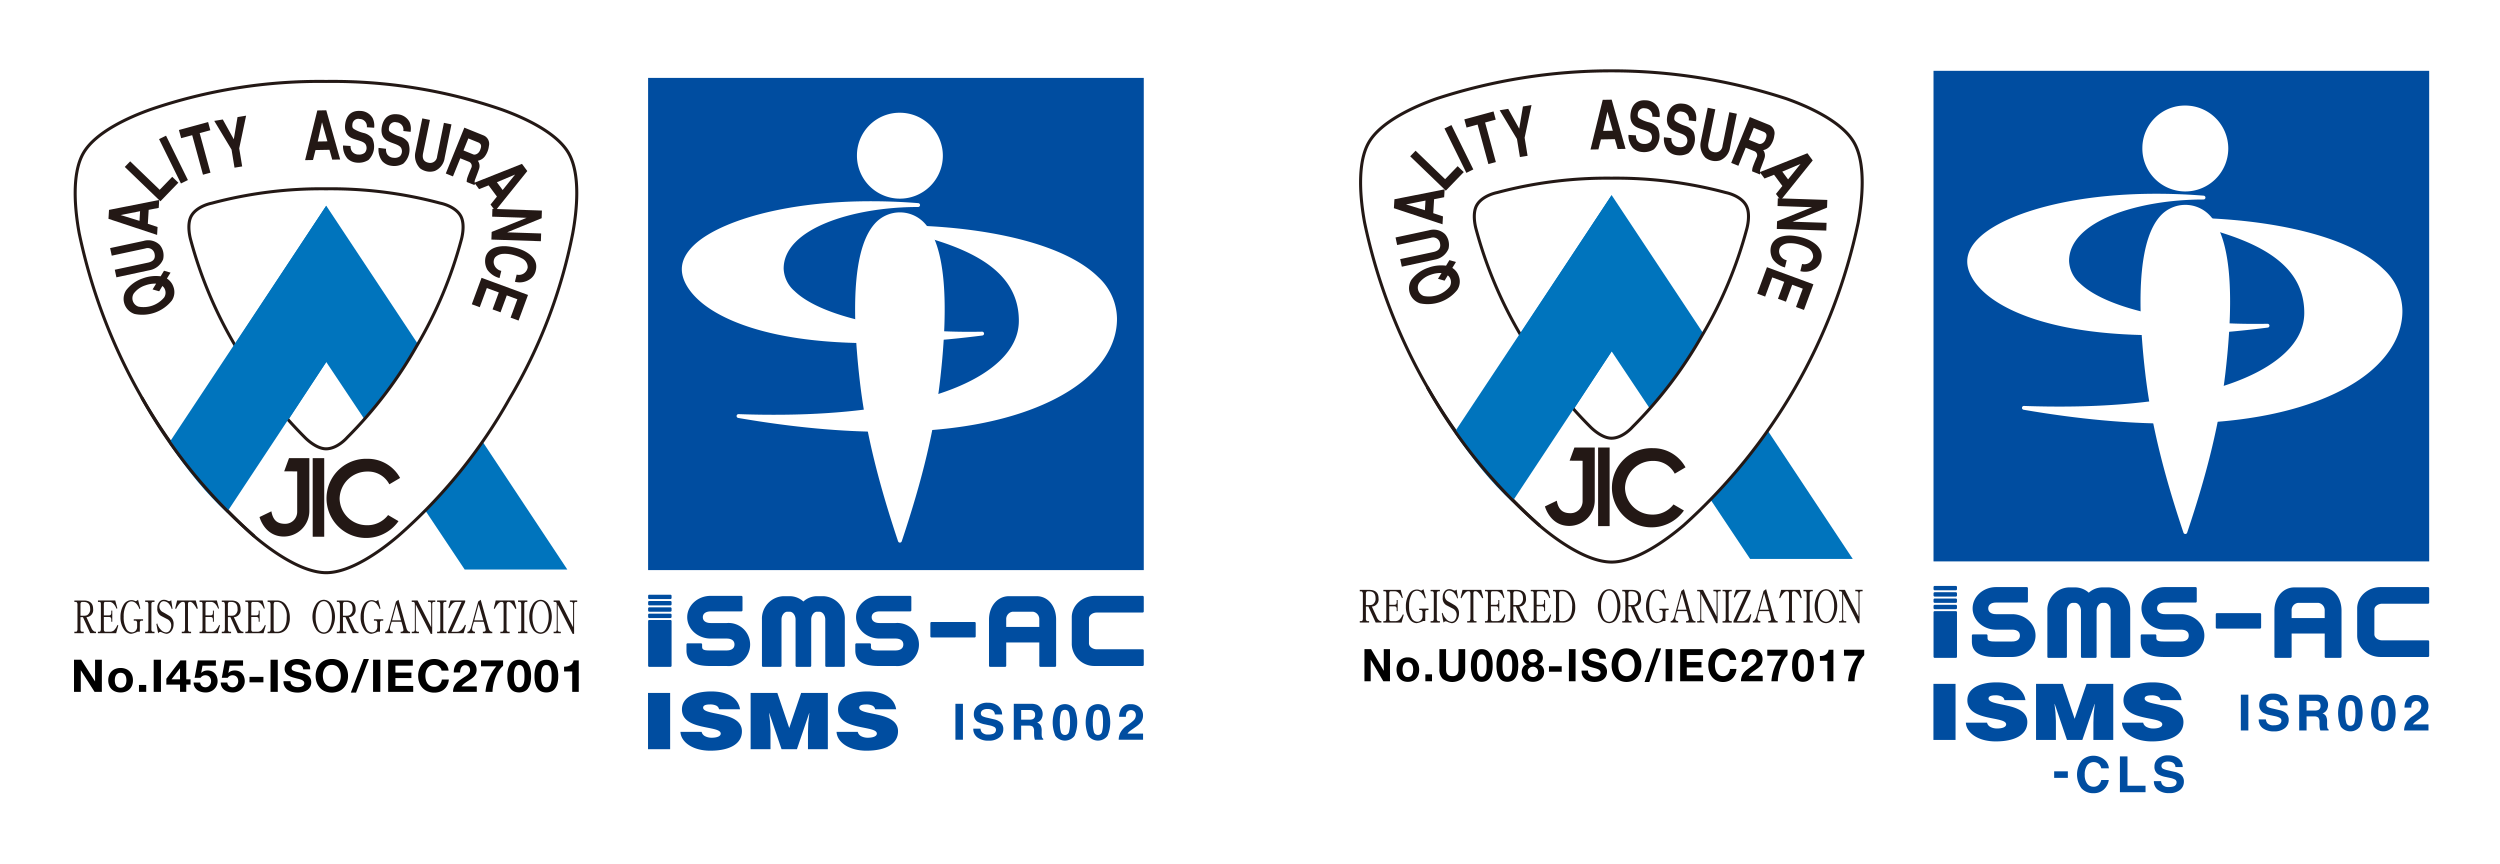 <svg xmlns="http://www.w3.org/2000/svg" viewBox="0 0 706 244"><defs><style>.cls-1,.cls-5{fill:#fff}.cls-2{fill:#004da0}.cls-3{fill:#0074bd}.cls-4{fill:#231815}.cls-5,.cls-6{stroke:#231815;stroke-linecap:round;stroke-linejoin:round;stroke-width:.86px}.cls-6{fill:none}</style></defs><path class="cls-1" d="M0 0h706v244H0z" id="レイヤー_2" data-name="レイヤー 2"/><g id="レイヤー_1" data-name="レイヤー 1"><path class="cls-2" d="M546.024 20H686v138.539H546.024z"/><path class="cls-1" d="M748.005 399.667a12.13 12.13 0 1 0 12.13-11.861 12.01 12.01 0 0 0-12.13 11.861Zm5.05 19.344c-5.506 6.106-6.939 20.967-4.261 44.17 1.581 13.714 4.921 27.668 10.821 45.249a.548.548 0 0 0 1.037 0c5.9-17.581 9.237-31.535 10.821-45.249 2.678-23.2 1.243-38.062-4.262-44.171a9.512 9.512 0 0 0-14.156 0Z" transform="translate(-143 -358)"/><path class="cls-1" d="M702.241 424.822c-2.451 2.24-3.694 4.6-3.694 7.016 0 2.947 1.831 6.163 5.159 9.06 5.941 5.177 25.608 16.476 79.694 9.616a.541.541 0 0 0-.079-1.079c-24.088.5-45.373-4.1-52.969-11.459a8.761 8.761 0 0 1-3.048-6.294c0-11.265 19.565-17.344 37.976-17.344a.542.542 0 0 0 .043-1.082c-31.889-2.518-55.054 4.229-63.082 11.566Zm81.1 25.7Z" transform="translate(-143 -358)"/><path class="cls-1" d="M758.355 419.507a.542.542 0 0 0-.114 1.071c18.431 4.059 35.484 9.992 35.484 25.783 0 4.062-1.808 7.846-5.374 11.251-11.357 10.834-38.242 16.309-73.769 15.025a.542.542 0 0 0-.114 1.077c63.492 10.932 89.492-3.827 97.723-10.675 6.051-5.04 9.248-10.986 9.248-17.2a16.165 16.165 0 0 0-5.295-11.784c-11.272-11.046-38.175-14.741-57.789-14.548Z" transform="translate(-143 -358)"/><path class="cls-2" d="M777.933 564.287h-2.122v-10.115h2.122Zm4.956-3.123a2.06 2.06 0 0 0 .389 1.037 2.291 2.291 0 0 0 1.82.623 3.991 3.991 0 0 0 1.254-.164 1.18 1.18 0 0 0 .913-1.174.866.866 0 0 0-.448-.776 4.961 4.961 0 0 0-1.419-.473l-1.106-.237a6.944 6.944 0 0 1-2.242-.776 2.459 2.459 0 0 1-1.033-2.189 2.892 2.892 0 0 1 1.011-2.258 4.341 4.341 0 0 1 2.969-.9 4.586 4.586 0 0 1 2.79.847 3 3 0 0 1 1.211 2.46h-2.052a1.449 1.449 0 0 0-.825-1.3 2.865 2.865 0 0 0-1.272-.254 2.436 2.436 0 0 0-1.351.33 1.039 1.039 0 0 0-.5.919.867.867 0 0 0 .5.81 6.194 6.194 0 0 0 1.358.419l1.793.419a4.571 4.571 0 0 1 1.768.734 2.463 2.463 0 0 1 .913 2.065 2.886 2.886 0 0 1-1.082 2.3 4.6 4.6 0 0 1-3.059.918 5.033 5.033 0 0 1-3.175-.9 2.97 2.97 0 0 1-1.156-2.48Zm15.902-6.731a2.506 2.506 0 0 1 .956.705 3.177 3.177 0 0 1 .515.851 2.818 2.818 0 0 1 .189 1.063 3 3 0 0 1-.367 1.418 2.045 2.045 0 0 1-1.215.984 1.914 1.914 0 0 1 1 .8 3.3 3.3 0 0 1 .3 1.581v.68a5.016 5.016 0 0 0 .056.939.843.843 0 0 0 .394.576v.256h-2.358a7.523 7.523 0 0 1-.138-.544 4.889 4.889 0 0 1-.09-.871l-.014-.94a1.894 1.894 0 0 0-.338-1.29 1.738 1.738 0 0 0-1.216-.323h-2.087v3.968h-2.088v-10.114h4.888a4.436 4.436 0 0 1 1.613.261Zm-4.415 1.5v2.717h2.3a2.442 2.442 0 0 0 1.027-.166 1.134 1.134 0 0 0 .607-1.139 1.273 1.273 0 0 0-.587-1.235 2.138 2.138 0 0 0-.988-.177Zm15.062-.328a9.719 9.719 0 0 1 0 7.6 3.389 3.389 0 0 1-5.387 0 9.719 9.719 0 0 1 0-7.6 3.38 3.38 0 0 1 5.387 0Zm-3.858 6.426a1.141 1.141 0 0 0 1.165.91 1.125 1.125 0 0 0 1.154-.91 9.583 9.583 0 0 0 .275-2.624 9.476 9.476 0 0 0-.275-2.662 1.116 1.116 0 0 0-1.154-.865 1.133 1.133 0 0 0-1.165.865 9.183 9.183 0 0 0-.285 2.662 9.287 9.287 0 0 0 .285 2.624Zm13.176-6.426a9.719 9.719 0 0 1 0 7.6 3.39 3.39 0 0 1-5.388 0 9.719 9.719 0 0 1 0-7.6 3.381 3.381 0 0 1 5.388 0Zm-3.859 6.426a1.141 1.141 0 0 0 1.165.91 1.125 1.125 0 0 0 1.154-.91 9.583 9.583 0 0 0 .275-2.624 9.476 9.476 0 0 0-.275-2.662 1.116 1.116 0 0 0-1.154-.865 1.133 1.133 0 0 0-1.165.865 9.183 9.183 0 0 0-.285 2.662 9.287 9.287 0 0 0 .288 2.624Zm7.48.3a5.572 5.572 0 0 1 2-2.108 14.294 14.294 0 0 0 1.768-1.386 2.035 2.035 0 0 0 .617-1.426 1.564 1.564 0 0 0-.353-1.05 1.452 1.452 0 0 0-2.24.245 3.28 3.28 0 0 0-.221 1.222h-1.921a4.765 4.765 0 0 1 .465-2.051 2.9 2.9 0 0 1 2.811-1.488 3.589 3.589 0 0 1 2.541.874 3.008 3.008 0 0 1 .943 2.316 3.1 3.1 0 0 1-.667 1.961 6.56 6.56 0 0 1-1.437 1.27l-.793.557q-.742.52-1.017.754a2.237 2.237 0 0 0-.461.542h4.388v1.724h-6.885a4.642 4.642 0 0 1 .462-1.956Zm-99.283 13.489h3.866v1.852h-3.866Zm7.876-3.156a4.8 4.8 0 0 1 6.87.427 3.617 3.617 0 0 1 .7 1.885h-2.14a2.841 2.841 0 0 0-.522-1.1 2.333 2.333 0 0 0-3.49.27 4.5 4.5 0 0 0-.658 2.63 3.946 3.946 0 0 0 .7 2.548 2.185 2.185 0 0 0 1.765.847 2.008 2.008 0 0 0 1.674-.727 3.172 3.172 0 0 0 .528-1.172h2.121a4.541 4.541 0 0 1-1.4 2.688 4.11 4.11 0 0 1-2.891 1.04 4.362 4.362 0 0 1-3.428-1.4 6.578 6.578 0 0 1 .171-7.936Zm10.693-1.056h2.137v8.292h5.1v1.818h-7.235Zm11.627 6.992a2.053 2.053 0 0 0 .389 1.036 2.285 2.285 0 0 0 1.819.624 3.966 3.966 0 0 0 1.251-.164 1.178 1.178 0 0 0 .914-1.172.865.865 0 0 0-.447-.776 4.838 4.838 0 0 0-1.419-.473l-1.105-.24a6.925 6.925 0 0 1-2.241-.775 2.458 2.458 0 0 1-1.032-2.189 2.893 2.893 0 0 1 1.01-2.256 4.332 4.332 0 0 1 2.967-.9 4.581 4.581 0 0 1 2.789.848 3 3 0 0 1 1.21 2.458h-2.051a1.451 1.451 0 0 0-.825-1.3 2.868 2.868 0 0 0-1.271-.253 2.437 2.437 0 0 0-1.35.329 1.042 1.042 0 0 0-.5.92.862.862 0 0 0 .5.808 6.073 6.073 0 0 0 1.356.419l1.793.419a4.6 4.6 0 0 1 1.767.734 2.464 2.464 0 0 1 .913 2.065 2.888 2.888 0 0 1-1.082 2.3 4.6 4.6 0 0 1-3.058.916 5.03 5.03 0 0 1-3.173-.9 2.975 2.975 0 0 1-1.155-2.48ZM689 566.961v-15.845h6.246v15.845Zm20.059-11.245a1.432 1.432 0 0 0-.9-1.077 4.028 4.028 0 0 0-1.613-.286c-1.376 0-1.985.329-1.985.9 0 2.376 10.955.9 10.955 6.667 0 3.674-3.678 5.456-8.917 5.456-5.029 0-8.31-2.443-8.441-5.3h5.978a1.847 1.847 0 0 0 1.034 1.254 3.976 3.976 0 0 0 1.772.4c1.562 0 2.593-.419 2.593-1.167 0-2.4-10.954-.748-10.954-6.8 0-3.368 3.492-5.061 8.256-5.061 5.292 0 7.7 2.244 8.15 5.016Zm8.919 11.245v-15.845h7.542l3.359 9.884 3.362-9.881h7.541v15.845h-5.61v-4.842l.079-2.464.318-2.86h-.053l-3.466 10.166h-4.339l-3.468-10.166h-.052l.264 2.332.132 2.464v5.37Zm35.168-11.245a1.43 1.43 0 0 0-.9-1.077 4.028 4.028 0 0 0-1.613-.286c-1.376 0-1.985.329-1.985.9 0 2.376 10.955.9 10.955 6.667 0 3.674-3.678 5.456-8.917 5.456-5.029 0-8.309-2.443-8.441-5.3h5.979a1.849 1.849 0 0 0 1.033 1.254 3.976 3.976 0 0 0 1.772.4c1.562 0 2.593-.419 2.593-1.167 0-2.4-10.954-.748-10.954-6.8 0-3.368 3.492-5.061 8.256-5.061 5.292 0 7.7 2.244 8.15 5.016Zm-41.937-24.274h-4.516c-1.176 0-2.208-.491-2.208-1.638 0-1.148 1.032-1.638 2.208-1.638h8.66a.33.33 0 0 0 .33-.328v-3.714a.33.33 0 0 0-.33-.329h-8.66c-3.653 0-6.625 2.7-6.625 6.009s2.972 6.011 6.625 6.011h4.516c1.2 0 2.208.463 2.208 1.671s-1.011 1.673-2.208 1.673h-4.951c-1.773 0-1.983-.392-1.983-1.106v-.579a.33.33 0 0 0-.331-.327h-3.754a.331.331 0 0 0-.331.327v1.687c0 2.532 1.556 4.371 6.624 4.371h4.726c3.653 0 6.624-2.712 6.624-6.044s-2.971-6.046-6.624-6.046Zm47.68 0h-4.516c-1.176 0-2.207-.491-2.207-1.638 0-1.148 1.031-1.638 2.207-1.638h8.66a.331.331 0 0 0 .331-.328v-3.714a.331.331 0 0 0-.331-.329h-8.66c-3.652 0-6.624 2.7-6.624 6.009s2.972 6.011 6.624 6.011h4.516c1.2 0 2.208.463 2.208 1.671s-1.011 1.673-2.208 1.673h-4.951c-1.772 0-1.983-.392-1.983-1.106v-.579a.33.33 0 0 0-.33-.327h-3.755a.331.331 0 0 0-.331.327v1.687c0 2.532 1.556 4.371 6.624 4.371h4.726c3.653 0 6.624-2.712 6.624-6.044s-2.971-6.046-6.624-6.046Zm56.841-2.949h12.938a.33.33 0 0 0 .332-.327v-4.042a.332.332 0 0 0-.332-.329h-13.379c-3.652 0-6.623 2.7-6.623 6.009v7.682c0 3.332 2.971 6.044 6.623 6.044h13.379a.331.331 0 0 0 .332-.33v-4.044a.331.331 0 0 0-.332-.327H815.73c-1.2 0-2.207-.766-2.207-1.673v-7.026c0-.872 1.031-1.637 2.207-1.637Z" transform="translate(-143 -358)"/><path class="cls-2" d="M626.063 173.142h12.148a.331.331 0 0 1 .331.331v3.711a.329.329 0 0 1-.329.329h-12.148a.329.329 0 0 1-.329-.329v-3.715a.327.327 0 0 1 .327-.327Z"/><path class="cls-2" d="M738.5 523.882h-1.763a5.774 5.774 0 0 0-3.864 1.5 5.776 5.776 0 0 0-3.864-1.5h-1.763a6.335 6.335 0 0 0-6.073 6.555v13.023a.33.33 0 0 0 .332.327h4.857a.329.329 0 0 0 .332-.327v-13.023c0-1.163.773-2.184 1.656-2.184h.659c.882 0 1.655 1.021 1.655 2.184v13.023a.33.33 0 0 0 .332.327h3.754a.329.329 0 0 0 .331-.327v-13.023c0-1.163.773-2.184 1.656-2.184h.659c.882 0 1.655 1.021 1.655 2.184v13.023a.33.33 0 0 0 .332.327h4.858a.329.329 0 0 0 .331-.327v-13.023a6.335 6.335 0 0 0-6.072-6.555Zm60.222 0h-7.762c-3.367 0-5.665 2.941-5.665 6.555v13.023a.329.329 0 0 0 .331.327h4.2a.33.33 0 0 0 .332-.327v-6.555h9.341v6.555a.33.33 0 0 0 .332.327h4.085a.328.328 0 0 0 .33-.327v-13.023c-.005-3.614-2.176-6.555-5.524-6.555Zm.772 8.652h-9.341v-2.1a2.091 2.091 0 0 1 1.8-2.184h5.774a2.108 2.108 0 0 1 1.766 2.184Zm-104.172-1.957h-5.961a.33.33 0 0 0-.331.329v12.554a.329.329 0 0 0 .331.327h5.961a.329.329 0 0 0 .331-.327v-12.554a.331.331 0 0 0-.331-.329Zm0-7.112h-5.961a.33.33 0 0 0-.331.328v.576a.329.329 0 0 0 .331.327h5.961a.329.329 0 0 0 .331-.327v-.576a.331.331 0 0 0-.331-.328Zm0 1.779h-5.961a.33.33 0 0 0-.331.327v.577a.33.33 0 0 0 .331.327h5.961a.331.331 0 0 0 .331-.327v-.577a.331.331 0 0 0-.331-.327Zm0 1.778h-5.961a.329.329 0 0 0-.331.327v.577a.33.33 0 0 0 .331.327h5.961a.331.331 0 0 0 .331-.327v-.577a.329.329 0 0 0-.331-.327Zm0 1.778h-5.961a.329.329 0 0 0-.331.328v.576a.33.33 0 0 0 .331.327h5.961a.331.331 0 0 0 .331-.327v-.576a.329.329 0 0 0-.331-.328Z" transform="translate(-143 -358)"/><path class="cls-3" d="m235.131 416.1-44.31 67.249c5.162 7.407 10.11 13.76 16.379 19.5l27.931-42.62 39.1 58.615h28.987Z" transform="translate(-143 -358)"/><path class="cls-4" d="M167.609 531.725a2.137 2.137 0 0 1-.94.154h-.942v-3.307a.651.651 0 0 1 .128-.412.4.4 0 0 1 .337-.181h.413q1.853 0 1.854 1.943a1.88 1.88 0 0 1-.85 1.803Zm2.5 4.679a.934.934 0 0 1-.514-.1 2.057 2.057 0 0 1-.8-1l-1.39-3.014a2.016 2.016 0 0 0 1.893-2.3q0-2.408-2.665-2.408H164v.407h.436c.224 0 .372.2.44.593v7.218a1.659 1.659 0 0 1-.129.452.416.416 0 0 1-.311.154H164v.407h2.632v-.407h-.44a.413.413 0 0 1-.337-.167.737.737 0 0 1-.128-.439v-3.518h.7l2.061 4.52h1.623Zm6.302-1.747q-.168.538-.607 2.157h-5.154v-.407h.4a.416.416 0 0 0 .31-.154 1.659 1.659 0 0 0 .13-.452v-7.229a.816.816 0 0 0-.1-.45.389.389 0 0 0-.233-.143h-.5v-.407h4.886l.6 2.21-.233.143q-.787-1.948-2.025-1.946H172.7a.292.292 0 0 0-.273.156.8.8 0 0 0-.1.438v3.214h1.5a.763.763 0 0 0 .437-.153.911.911 0 0 0 .165-.542v-.655h.278v3.148h-.278v-.606a.882.882 0 0 0-.165-.591.747.747 0 0 0-.437-.156h-1.5v3.568a.689.689 0 0 0 .13.439.4.4 0 0 0 .323.167h1.4a1.787 1.787 0 0 0 1.02-.4 6.012 6.012 0 0 0 .642-.849c.079-.164.2-.4.375-.709Zm6.989-1.383h-.464a.386.386 0 0 0-.31.154.651.651 0 0 0-.14.451v2.5h-.609a6.634 6.634 0 0 1-.692.3 4.669 4.669 0 0 1-1.162.308 2.61 2.61 0 0 1-2.023-1.254 5.828 5.828 0 0 1-.979-3.463 6.527 6.527 0 0 1 .852-3.412 2.568 2.568 0 0 1 2.333-1.378 2 2 0 0 1 .745.155c.262.1.392.142.4.142a1.785 1.785 0 0 0 .63-.4l.645 2.445-.231.207a4.5 4.5 0 0 0-.811-1.455 1.978 1.978 0 0 0-1.457-.747 1.666 1.666 0 0 0-1.483.991 6.819 6.819 0 0 0-.711 3.347 6.617 6.617 0 0 0 .711 3.36 1.844 1.844 0 0 0 1.56 1.056 1.429 1.429 0 0 0 1.043-.4 1.587 1.587 0 0 0 .478-1.055v-1.249a.663.663 0 0 0-.141-.437.359.359 0 0 0-.31-.168h-.5v-.394h2.626Zm3.226 3.54H184v-.407h.464a.414.414 0 0 0 .309-.154 1.2 1.2 0 0 0 .13-.452v-7.229a.958.958 0 0 0-.13-.45.425.425 0 0 0-.309-.143H184v-.407h2.631v.407h-.438a.412.412 0 0 0-.311.156.63.63 0 0 0-.127.437v7.228a.694.694 0 0 0 .127.439.388.388 0 0 0 .311.167h.438Zm5.39-2.471a3.162 3.162 0 0 1-.607 1.852 1.882 1.882 0 0 1-1.417.8 7.247 7.247 0 0 1-.955-.259 2.916 2.916 0 0 0-.758-.295.8.8 0 0 0-.618.4l-.5-2.6.242-.205a3.752 3.752 0 0 0 .954 1.723 2.188 2.188 0 0 0 1.534.839 1.265 1.265 0 0 0 .877-.361 2.364 2.364 0 0 0 .58-1.6 1.935 1.935 0 0 0-1.019-1.752q-.641-.319-1.922-1a2.234 2.234 0 0 1-.977-2.151 2.551 2.551 0 0 1 .6-1.8 1.644 1.644 0 0 1 1.251-.554 2.211 2.211 0 0 1 .917.193 2.248 2.248 0 0 0 .566.206.808.808 0 0 0 .58-.309l.375 2.408-.209.154a3.866 3.866 0 0 0-.669-1.35 2.041 2.041 0 0 0-1.625-.9 1.112 1.112 0 0 0-.747.295 1.77 1.77 0 0 0 .565 2.807q.763.413 1.9 1.108a2.589 2.589 0 0 1 1.082 2.351Zm6.843-4.523-.27.156c-.7-1.331-1.314-2-1.856-2h-.193c-.3 0-.452.2-.452.593v7.231a.689.689 0 0 0 .129.439.424.424 0 0 0 .323.167h.422v.407h-2.628v-.407h.476a.38.38 0 0 0 .3-.154 1.42 1.42 0 0 0 .141-.452v-7.229a1.566 1.566 0 0 0-.1-.4.386.386 0 0 0-.336-.194h-.215q-.876 0-1.893 2l-.234-.156.545-2.248h5.271Zm6.26 4.837q-.171.538-.607 2.157h-5.159v-.407h.4a.418.418 0 0 0 .308-.154 1.813 1.813 0 0 0 .131-.452v-7.229a.824.824 0 0 0-.1-.45.388.388 0 0 0-.231-.143h-.506v-.407h4.887l.6 2.21-.231.143q-.784-1.948-2.022-1.946H201.4a.291.291 0 0 0-.27.156.773.773 0 0 0-.1.438v3.214h1.491a.767.767 0 0 0 .44-.153.919.919 0 0 0 .167-.542v-.655h.274v3.148h-.274v-.606a.887.887 0 0 0-.167-.591.75.75 0 0 0-.44-.156h-1.491v3.568a.7.7 0 0 0 .13.439.394.394 0 0 0 .322.167h1.406a1.782 1.782 0 0 0 1.017-.4 6.089 6.089 0 0 0 .642-.849c.079-.164.207-.4.375-.709Zm4.122-2.932a2.147 2.147 0 0 1-.942.154h-.943v-3.307a.658.658 0 0 1 .13-.412.409.409 0 0 1 .337-.181h.413c1.239 0 1.855.647 1.855 1.943a1.88 1.88 0 0 1-.85 1.803Zm2.5 4.679a.929.929 0 0 1-.514-.1 2.046 2.046 0 0 1-.8-1l-1.391-3.014a2.017 2.017 0 0 0 1.894-2.3q0-2.408-2.669-2.408h-2.628v.407h.436c.222 0 .371.2.438.593v7.218a1.625 1.625 0 0 1-.129.452.414.414 0 0 1-.309.154h-.436v.407h2.628v-.407h-.437a.419.419 0 0 1-.337-.167.745.745 0 0 1-.13-.439v-3.518h.7l2.062 4.52h1.624Zm6.301-1.747a70.929 70.929 0 0 0-.606 2.157h-5.156v-.407h.4a.414.414 0 0 0 .306-.154 1.625 1.625 0 0 0 .129-.452v-7.229a.8.8 0 0 0-.1-.45.383.383 0 0 0-.231-.143h-.5v-.407h4.886l.6 2.21-.231.143q-.785-1.948-2.026-1.946h-1.182a.294.294 0 0 0-.273.156.782.782 0 0 0-.1.438v3.214h1.491a.763.763 0 0 0 .438-.153.912.912 0 0 0 .167-.542v-.655h.276v3.148h-.276v-.606a.882.882 0 0 0-.167-.591.747.747 0 0 0-.438-.156h-1.491v3.568a.683.683 0 0 0 .129.439.392.392 0 0 0 .323.167h1.4a1.777 1.777 0 0 0 1.02-.4 5.938 5.938 0 0 0 .643-.849c.079-.164.2-.4.375-.709Zm4.679 1.249a2.279 2.279 0 0 1-1.457.5h-.541a.386.386 0 0 1-.309-.167.683.683 0 0 1-.13-.439v-7.125a1 1 0 0 1 .116-.489.377.377 0 0 1 .323-.208h.541a2.115 2.115 0 0 1 1.354.542 4.7 4.7 0 0 1 1.352 3.815q0 2.578-1.249 3.571Zm1.183-6.825a3.051 3.051 0 0 0-2.641-1.509h-2.692v.407h.4a.426.426 0 0 1 .311.194.9.9 0 0 1 .127.5v7.127a.8.8 0 0 1-.127.452.452.452 0 0 1-.311.154h-.4v.407h2.692a3.177 3.177 0 0 0 2.7-1.251 5.122 5.122 0 0 0 .878-3.172 5.829 5.829 0 0 0-.941-3.309Zm12.266 6.073q-.631 1.442-1.727 1.442a1.923 1.923 0 0 1-1.7-1.262 7.046 7.046 0 0 1-.6-3.154 7.2 7.2 0 0 1 .552-2.973q.633-1.429 1.753-1.43 1.008 0 1.65 1.3a7.037 7.037 0 0 1 .631 3.1 7.318 7.318 0 0 1-.559 2.977Zm.516-6.385a2.652 2.652 0 0 0-2.243-1.391 2.7 2.7 0 0 0-2.268 1.4 6.627 6.627 0 0 0 0 6.808 2.708 2.708 0 0 0 2.268 1.4 2.652 2.652 0 0 0 2.243-1.391 6.827 6.827 0 0 0 0-6.835Zm5.042 2.956a2.148 2.148 0 0 1-.941.154h-.939v-3.307a.652.652 0 0 1 .129-.412.391.391 0 0 1 .334-.181h.411q1.855 0 1.856 1.943a1.878 1.878 0 0 1-.85 1.803Zm2.5 4.679a.935.935 0 0 1-.516-.1 2.057 2.057 0 0 1-.8-1l-1.392-3.014a2.015 2.015 0 0 0 1.9-2.3q0-2.408-2.667-2.408h-2.631v.407h.44c.221 0 .37.2.436.593v7.218a1.625 1.625 0 0 1-.127.452.42.42 0 0 1-.309.154h-.44v.407h2.631v-.407h-.438a.4.4 0 0 1-.334-.167.737.737 0 0 1-.129-.439v-3.518h.7l2.061 4.52h1.625Zm6.998-3.13h-.462a.4.4 0 0 0-.314.154.651.651 0 0 0-.138.451v2.5h-.612a6.592 6.592 0 0 1-.693.3 4.627 4.627 0 0 1-1.161.308 2.6 2.6 0 0 1-2.023-1.248 5.829 5.829 0 0 1-.982-3.463 6.508 6.508 0 0 1 .853-3.412 2.562 2.562 0 0 1 2.331-1.378 2.013 2.013 0 0 1 .749.155c.259.1.391.142.4.142a1.8 1.8 0 0 0 .633-.4l.64 2.445-.231.207a4.356 4.356 0 0 0-.811-1.455 1.964 1.964 0 0 0-1.454-.747 1.665 1.665 0 0 0-1.484.991 6.844 6.844 0 0 0-.707 3.347 6.641 6.641 0 0 0 .707 3.36 1.847 1.847 0 0 0 1.559 1.056 1.424 1.424 0 0 0 1.044-.4 1.586 1.586 0 0 0 .477-1.055v-1.249a.647.647 0 0 0-.142-.437.357.357 0 0 0-.308-.168h-.5v-.394h2.63Zm2.491-.084 1.252-4.609 1.3 4.609Zm5.094 3.218h-.077c-.45 0-.769-.351-.97-1.056l-2.228-7.974-.707.5-2 7.279a2.628 2.628 0 0 1-.464.955.76.76 0 0 1-.581.295v.4h2.127v-.4c-.532-.025-.8-.257-.8-.7a3.047 3.047 0 0 1 .126-.864l.373-1.265h2.758l.348 1.226a9.8 9.8 0 0 1 .233 1.1q-.026.5-.711.5h-.1v.406h2.67Zm7.119-8.429h-.439a.357.357 0 0 0-.346.194.725.725 0 0 0-.092.4V537h-.411l-4.214-8.272v7.072a.75.75 0 0 0 .127.439.387.387 0 0 0 .312.167h.438v.407h-2.028v-.407h.439a.48.48 0 0 0 .309-.154.8.8 0 0 0 .129-.452v-7.229a.738.738 0 0 0-.106-.4.424.424 0 0 0-.332-.194h-.439v-.407h1.649l3.84 7.566v-6.566a1.658 1.658 0 0 0-.09-.4.444.444 0 0 0-.376-.194h-.439v-.407h2.069Zm3.117 8.835h-2.6v-.407h.456a.411.411 0 0 0 .309-.154 1.219 1.219 0 0 0 .127-.452v-7.229a.973.973 0 0 0-.127-.45.422.422 0 0 0-.309-.143h-.456v-.407h2.6v.407h-.435a.4.4 0 0 0-.307.156.641.641 0 0 0-.127.437v7.228a.707.707 0 0 0 .127.439.38.38 0 0 0 .307.167h.435Zm5.529-2.26-.645 2.26h-4.413v-.4l3.834-8.434h-1.483a1.593 1.593 0 0 0-1.249.643 5.644 5.644 0 0 0-.734 1.16l-.243-.206.575-2h4.153v.415l-3.88 8.42h1.584q1.275 0 2.23-1.994Zm2.357-1.364 1.252-4.609 1.3 4.609Zm5.092 3.218h-.076c-.449 0-.769-.351-.968-1.056l-2.228-7.974-.71.5-2 7.279a2.611 2.611 0 0 1-.462.955.762.762 0 0 1-.58.295v.4h2.127v-.4q-.8-.038-.8-.7a3.053 3.053 0 0 1 .129-.864l.373-1.265h2.758l.348 1.226a9.995 9.995 0 0 1 .232 1.1q-.026.5-.71.5h-.1v.406h2.667Zm6.796-6.588-.27.156q-1.044-2-1.857-2h-.194c-.3 0-.449.2-.449.593v7.231a.689.689 0 0 0 .129.439.414.414 0 0 0 .32.167h.427v.407H284.3v-.407h.477a.378.378 0 0 0 .3-.154 1.348 1.348 0 0 0 .14-.452v-7.229a1.491 1.491 0 0 0-.1-.4.389.389 0 0 0-.335-.194h-.205q-.877 0-1.894 2l-.232-.156.539-2.248h5.273Zm3.111 6.994H289.3v-.407h.464a.414.414 0 0 0 .31-.154 1.147 1.147 0 0 0 .126-.452v-7.229a.928.928 0 0 0-.126-.45.425.425 0 0 0-.31-.143h-.464v-.407h2.63v.407h-.439a.406.406 0 0 0-.306.156.616.616 0 0 0-.132.437v7.228a.678.678 0 0 0 .132.439.378.378 0 0 0 .306.167h.439Zm5.468-1.66q-.635 1.442-1.727 1.442a1.927 1.927 0 0 1-1.7-1.262 7.074 7.074 0 0 1-.605-3.154 7.215 7.215 0 0 1 .553-2.973c.421-.953 1.008-1.43 1.754-1.43.672 0 1.218.434 1.648 1.3a7.05 7.05 0 0 1 .633 3.1 7.369 7.369 0 0 1-.556 2.977Zm.518-6.385a2.665 2.665 0 0 0-2.245-1.391 2.7 2.7 0 0 0-2.267 1.4 6.609 6.609 0 0 0 0 6.808 2.7 2.7 0 0 0 2.267 1.4 2.665 2.665 0 0 0 2.245-1.391 6.859 6.859 0 0 0 0-6.835Zm8.082-.79h-.438a.363.363 0 0 0-.347.194.735.735 0 0 0-.089.4V537h-.413l-4.214-8.272v7.072a.731.731 0 0 0 .13.439.388.388 0 0 0 .31.167h.439v.407h-2.031v-.407h.44a.476.476 0 0 0 .308-.154.8.8 0 0 0 .129-.452v-7.229a.763.763 0 0 0-.1-.4.438.438 0 0 0-.335-.194h-.44v-.407H301l3.84 7.566v-6.566a1.658 1.658 0 0 0-.09-.4.446.446 0 0 0-.373-.194h-.44v-.407H306Z" transform="translate(-143 -358)"/><path class="cls-5" d="M235.123 519.727c-6.9 0-15.486-6.165-20.389-10.34a158.573 158.573 0 0 1-49.362-85.478c-1.168-6.329-2.268-16.714 1.179-22.681s13.023-10.2 19.1-12.354A147.34 147.34 0 0 1 235.082 381a147.029 147.029 0 0 1 49.385 7.87c6.071 2.154 15.638 6.383 19.092 12.354s2.349 16.352 1.18 22.681a146.493 146.493 0 0 1-17.858 46.673 147.054 147.054 0 0 1-31.456 38.805c-4.902 4.179-13.401 10.344-20.302 10.344Zm-.035-108.411h0a120.043 120.043 0 0 0-32.3 4.066s-4.115.756-5.733 3.554c-1.464 2.532-.212 6.773-.212 6.773a119.844 119.844 0 0 0 12.612 29.944h0a119.827 119.827 0 0 0 19.65 25.888s3.047 3.206 5.977 3.206c3.234 0 5.947-3.184 5.947-3.184a119.9 119.9 0 0 0 19.677-25.91h0a119.929 119.929 0 0 0 12.566-29.944s1.258-4.241-.207-6.773c-1.614-2.8-5.7-3.554-5.7-3.554a119.791 119.791 0 0 0-32.278-4.066Z" transform="translate(-143 -358)"/><path class="cls-3" d="m235.131 416.1-44.17 66.672a169.824 169.824 0 0 0 16.283 19.664l27.887-42.209Z" transform="translate(-143 -358)"/><path class="cls-4" d="M223.169 509.521a7.232 7.232 0 0 0 7.191-7.19V487.38h-5.745l-1.358 3.718 3.668.025v11.441a3.379 3.379 0 0 1-3.4 3.361c-2.238 0-3.425-1-3.887-3.527l-3.346 1.614s1.408 5.509 6.877 5.509Z" transform="translate(-143 -358)"/><path class="cls-4" d="M88.306 129.38h3.253v22.195h-3.253z"/><path class="cls-4" d="M246.777 487.565a11.182 11.182 0 1 0 8.762 17.608l-2.945-1.722a7.321 7.321 0 0 1-6.088 2.868 7.687 7.687 0 0 1-7.6-7.569 7.824 7.824 0 0 1 7.993-7.581 6.693 6.693 0 0 1 6.05 3.6l3.037-1.794a10.372 10.372 0 0 0-9.209-5.41Zm-57.919-48.796a2.23 2.23 0 0 1 .743 1.036 2.481 2.481 0 0 1-.221 2.162 7.573 7.573 0 0 1-7.291 2.624 2.507 2.507 0 0 1-1.328-3.686 6.525 6.525 0 0 1 3.284-2.315 7.864 7.864 0 0 1 3.044-.488l-1 1.633 1.864.526Zm-.5-2.74a10.555 10.555 0 0 0-5.03.582 9.845 9.845 0 0 0-4.717 3.375 4.485 4.485 0 0 0 2.409 6.681 10.668 10.668 0 0 0 10.5-3.781 4.273 4.273 0 0 0 .436-3.93 4.374 4.374 0 0 0-1.824-2.293l1.028-1.676-1.843-.532Zm-14.258-7.968 9.434-2.023a4.674 4.674 0 0 1 4.528 1.075 4.41 4.41 0 0 1 1.021 2.009 4.771 4.771 0 0 1-.02 2.111 5.077 5.077 0 0 1-3.755 3.06l-9.435 2.025-.459-2.143 9.472-2.031c.855-.213 2.146-.7 1.77-2.441a1.975 1.975 0 0 0-2.625-1.531l-9.472 2.03Zm2.956-9.331 5.5-1.088-.16 2.726Zm-3.273-1.457-.151 2.523 13.732 4.546.134-2.231-2.749-.911.238-3.939 2.84-.561.135-2.23Z" transform="translate(-143 -358)"/><path class="cls-4" d="m179.764 403.562 8.336 8.038 3.544-3.668 1.727 1.663-5.071 5.245-10.062-9.7Zm16.302 5.285-1.965.971-6.181-12.53 1.967-.968Zm5.702-16.376.629 2.31-3.006.819 3.043 11.167-2.114.574-3.046-11.165-3.119.849-.631-2.312Zm10.732-1.806-1.945 9.229.835 5.106-2.165.352-.835-5.1-4.884-8.114 2.411-.395 3.107 5.59 1.05-6.266Zm21.438 1.857 1.522 5.393-2.733.053Zm1.2-3.377-2.531.049-3.449 14.034 2.234-.041.7-2.812 3.948-.074.785 2.784 2.237-.043Zm11.462 4.796a2.075 2.075 0 0 0-2.045-2.343 1.661 1.661 0 0 0-2.032 1.481c-.121.953.116 1.16.578 1.44a9.357 9.357 0 0 0 2.618 1.035 4.422 4.422 0 0 1 2.42 1.539 5.349 5.349 0 0 1-1.074 6.076 5.214 5.214 0 0 1-3.392.756 4.172 4.172 0 0 1-2.548-1.145 5.384 5.384 0 0 1-1.252-3.692l2.132.14a2.487 2.487 0 0 0 .358 1.464 2.268 2.268 0 0 0 1.944.951 2.4 2.4 0 0 0 1.735-.539 2.039 2.039 0 0 0 .2-2.348c-.637-1-2.74-1.14-4.069-1.841-1.121-.592-2-1.743-1.676-3.988.32-2.206 1.655-3.771 4.253-3.6a4.1 4.1 0 0 1 3.475 2.012 4.875 4.875 0 0 1 .436 2.736Zm10.3 1.053a2.075 2.075 0 0 0-1.914-2.45 1.659 1.659 0 0 0-2.11 1.366c-.172.944.048 1.165.5 1.469a9.194 9.194 0 0 0 2.553 1.175 4.431 4.431 0 0 1 2.334 1.672 5.355 5.355 0 0 1-1.4 6.006 5.231 5.231 0 0 1-3.43.573 4.18 4.18 0 0 1-2.482-1.286 5.374 5.374 0 0 1-1.047-3.753l2.121.254a2.454 2.454 0 0 0 .277 1.483 2.272 2.272 0 0 0 1.891 1.056 2.4 2.4 0 0 0 1.76-.443 2.045 2.045 0 0 0 .33-2.334c-.583-1.036-2.677-1.287-3.967-2.061-1.087-.652-1.9-1.848-1.454-4.073.439-2.185 1.857-3.675 4.444-3.363a4.1 4.1 0 0 1 3.359 2.2 4.873 4.873 0 0 1 .285 2.754Zm13.593-1.869-1.918 9.44a4.657 4.657 0 0 1-2.774 3.71 4.386 4.386 0 0 1-2.251.127 4.773 4.773 0 0 1-1.929-.864 5.089 5.089 0 0 1-1.3-4.666l1.938-9.441 2.15.439-1.945 9.479c-.149.868-.22 2.243 1.527 2.6a1.964 1.964 0 0 0 2.45-1.786l1.921-9.476Zm4.768 3.967 2.753 1.112c.909.369 1.017 1.032.643 1.957-.4 1.327-1.515 1.64-1.991 1.447l-2.779-1.124Zm-6.368 9.9 2.021.823 2.073-5.114 2.385.965a1.26 1.26 0 0 1 .7 1.789c-.41.93-.826 1.96-1.056 2.611a3.9 3.9 0 0 0-.218 1.316l2.181.883.194-.478c-.143-.266-.243-.493.051-1.221.255-.662.919-2.377 1.08-2.933a2.473 2.473 0 0 0-.37-2.237 3.268 3.268 0 0 0 2.17-1.5 6.02 6.02 0 0 0 .96-2.648 2.58 2.58 0 0 0-1.441-2.981l-5.494-2.219Z" transform="translate(-143 -358)"/><path class="cls-4" d="m288.467 407.294-3.516 4.367-1.63-2.195Zm3.443-.988-1.505-2.031-13.446 5.338 1.333 1.8 2.693-1.067 2.351 3.169-1.812 2.253 1.333 1.8Z" transform="translate(-143 -358)"/><path class="cls-4" d="m295.961 419.623-9.747 3.989 9.606.318-.073 2.191-13.977-.463.073-2.162 9.881-3.983-9.738-.324.07-2.191 13.978.463Zm-11.891 16.901a6.131 6.131 0 0 1-3.412-2.3 4.914 4.914 0 0 1-.583-3.375c.464-2.32 2.792-3.457 5.8-3.317a14.517 14.517 0 0 1 2.434.378 12.842 12.842 0 0 1 2.553.871c2.391 1.195 4.088 2.915 3.437 5.6a3.915 3.915 0 0 1-1.737 2.524 5.113 5.113 0 0 1-4.148.667l.494-2.03a2.494 2.494 0 0 0 3.113-2.014 2.8 2.8 0 0 0-1.664-2.582 11.317 11.317 0 0 0-2.272-.893 8.7 8.7 0 0 0-2.933-.364 3.5 3.5 0 0 0-2.224.874 1.746 1.746 0 0 0-.426.785 2.223 2.223 0 0 0-.065.931 2.7 2.7 0 0 0 2.127 2.213Zm5.369 12.002-2.251-.829 1.915-5.18-2.986-1.1-1.769 4.784-2.248-.83 1.765-4.783-3.382-1.246-2 5.415-2.248-.831 2.758-7.471 13.12 4.837Z" transform="translate(-143 -358)"/><path class="cls-6" d="M214.664 509.29a146.844 146.844 0 0 1-31.507-38.8" transform="translate(-143 -358)"/><path d="m165.933 544.316 3.885 6.086h.027v-6.086h1.916v9.073h-2.047l-3.872-6.074h-.027v6.074H163.9v-9.073Zm7.889 4.365a3.074 3.074 0 0 1 .7-1.092 3.153 3.153 0 0 1 1.095-.7 3.945 3.945 0 0 1 1.435-.248 4 4 0 0 1 1.441.248 3.142 3.142 0 0 1 1.1.7 3.074 3.074 0 0 1 .7 1.092 3.947 3.947 0 0 1 .248 1.429 3.887 3.887 0 0 1-.248 1.423 3.007 3.007 0 0 1-1.8 1.779 4.068 4.068 0 0 1-1.441.242 4.011 4.011 0 0 1-1.435-.242 3.018 3.018 0 0 1-1.8-1.779 3.887 3.887 0 0 1-.248-1.423 3.947 3.947 0 0 1 .253-1.429Zm1.682 2.2a2.016 2.016 0 0 0 .267.674 1.407 1.407 0 0 0 .5.476 1.575 1.575 0 0 0 .783.178 1.605 1.605 0 0 0 .788-.178 1.4 1.4 0 0 0 .509-.476 2.016 2.016 0 0 0 .267-.674 3.757 3.757 0 0 0 .079-.769 3.85 3.85 0 0 0-.079-.774 1.943 1.943 0 0 0-.267-.674 1.475 1.475 0 0 0-.509-.476 1.542 1.542 0 0 0-.788-.185 1.513 1.513 0 0 0-.783.185 1.489 1.489 0 0 0-.5.476 1.943 1.943 0 0 0-.267.674 3.849 3.849 0 0 0-.078.774 3.757 3.757 0 0 0 .074.767Zm8.788.551v1.957h-2.047v-1.957Zm4.16-7.116v9.073h-2.047v-9.073Zm1.525 7.014v-1.651l3.964-5.185h1.659v5.35h1.213v1.486H195.6v2.059h-1.76v-2.059Zm3.821-4.574-2.361 3.088h2.4v-3.088Zm6.389-.775-.365 2.02.026.025a2.315 2.315 0 0 1 .809-.527 3.1 3.1 0 0 1 2.177.083 2.627 2.627 0 0 1 .88.648 2.791 2.791 0 0 1 .548.959 3.613 3.613 0 0 1 .189 1.175 3 3 0 0 1-.274 1.278 3.252 3.252 0 0 1-1.812 1.689 3.438 3.438 0 0 1-1.3.223 4.622 4.622 0 0 1-1.271-.172 3.2 3.2 0 0 1-1.076-.527 2.6 2.6 0 0 1-1.043-2.109h1.851a1.461 1.461 0 0 0 .47.972 1.485 1.485 0 0 0 1.03.362 1.459 1.459 0 0 0 .658-.146 1.554 1.554 0 0 0 .5-.381 1.706 1.706 0 0 0 .313-.547 1.918 1.918 0 0 0 .111-.642 1.972 1.972 0 0 0-.1-.647 1.507 1.507 0 0 0-.313-.534 1.464 1.464 0 0 0-.495-.356 1.64 1.64 0 0 0-.665-.127 1.679 1.679 0 0 0-.809.172 1.872 1.872 0 0 0-.587.54h-1.668l.9-4.918h5.1v1.487Zm7.667 0-.365 2.02.026.025a2.315 2.315 0 0 1 .809-.527 3.1 3.1 0 0 1 2.177.083 2.627 2.627 0 0 1 .88.648 2.791 2.791 0 0 1 .548.959 3.613 3.613 0 0 1 .189 1.175 3 3 0 0 1-.274 1.278 3.252 3.252 0 0 1-1.812 1.689 3.438 3.438 0 0 1-1.3.223 4.622 4.622 0 0 1-1.271-.172 3.2 3.2 0 0 1-1.076-.527 2.6 2.6 0 0 1-1.043-2.109h1.851a1.461 1.461 0 0 0 .47.972 1.485 1.485 0 0 0 1.03.362 1.459 1.459 0 0 0 .658-.146 1.554 1.554 0 0 0 .5-.381 1.706 1.706 0 0 0 .313-.547 1.918 1.918 0 0 0 .111-.642 1.972 1.972 0 0 0-.1-.647 1.507 1.507 0 0 0-.313-.534 1.464 1.464 0 0 0-.495-.356 1.64 1.64 0 0 0-.665-.127 1.679 1.679 0 0 0-.809.172 1.872 1.872 0 0 0-.587.54h-1.668l.9-4.918h5.1v1.487Zm9.532 3.164v1.55h-3.925v-1.55Zm4.055-4.829v9.073H219.4v-9.073Zm3.782 6.836a1.45 1.45 0 0 0 .45.515 1.943 1.943 0 0 0 .659.292 3.2 3.2 0 0 0 .782.1 4.148 4.148 0 0 0 .587-.045 2.129 2.129 0 0 0 .587-.171 1.278 1.278 0 0 0 .456-.35.865.865 0 0 0 .182-.565.787.787 0 0 0-.241-.6 1.943 1.943 0 0 0-.632-.381 6.524 6.524 0 0 0-.887-.266q-.5-.114-1-.254a9.073 9.073 0 0 1-1.017-.312 3.515 3.515 0 0 1-.887-.476 2.276 2.276 0 0 1-.632-.731 2.167 2.167 0 0 1-.241-1.061 2.331 2.331 0 0 1 .306-1.213 2.738 2.738 0 0 1 .8-.858 3.525 3.525 0 0 1 1.121-.508 4.9 4.9 0 0 1 1.252-.165 6.014 6.014 0 0 1 1.4.159 3.535 3.535 0 0 1 1.193.514 2.635 2.635 0 0 1 .828.909 2.728 2.728 0 0 1 .306 1.34h-1.982a1.561 1.561 0 0 0-.176-.673 1.128 1.128 0 0 0-.4-.419 1.712 1.712 0 0 0-.567-.217 3.619 3.619 0 0 0-.7-.064 2.531 2.531 0 0 0-.5.051 1.334 1.334 0 0 0-.449.179 1.109 1.109 0 0 0-.333.317.836.836 0 0 0-.13.483.8.8 0 0 0 .1.432.927.927 0 0 0 .411.305 5.255 5.255 0 0 0 .847.279q.541.141 1.415.356.261.051.724.184a3.558 3.558 0 0 1 .919.426 2.751 2.751 0 0 1 .789.781 2.19 2.19 0 0 1 .332 1.252 2.721 2.721 0 0 1-.247 1.157 2.531 2.531 0 0 1-.737.92 3.563 3.563 0 0 1-1.213.6 5.87 5.87 0 0 1-1.675.216 6.071 6.071 0 0 1-1.494-.184 3.811 3.811 0 0 1-1.277-.578 2.878 2.878 0 0 1-.88-1 2.922 2.922 0 0 1-.313-1.449h1.982a1.626 1.626 0 0 0 .182.773Zm7.224-4.152a4.512 4.512 0 0 1 .9-1.519 4.13 4.13 0 0 1 1.441-1.016 5.227 5.227 0 0 1 3.853 0 4.143 4.143 0 0 1 1.435 1.016 4.512 4.512 0 0 1 .9 1.519 5.527 5.527 0 0 1 .313 1.887 5.336 5.336 0 0 1-.313 1.848 4.367 4.367 0 0 1-.9 1.493 4.124 4.124 0 0 1-1.435 1 5.294 5.294 0 0 1-3.853 0 4.111 4.111 0 0 1-1.441-1 4.367 4.367 0 0 1-.9-1.493 5.336 5.336 0 0 1-.313-1.848 5.527 5.527 0 0 1 .313-1.887Zm1.871 3a2.988 2.988 0 0 0 .436.972 2.229 2.229 0 0 0 .783.692 2.769 2.769 0 0 0 2.347 0 2.229 2.229 0 0 0 .783-.692 2.988 2.988 0 0 0 .433-.972 4.522 4.522 0 0 0 .137-1.112 4.866 4.866 0 0 0-.137-1.157 3.036 3.036 0 0 0-.436-1 2.209 2.209 0 0 0-.783-.7 2.778 2.778 0 0 0-2.347 0 2.209 2.209 0 0 0-.783.7 3.036 3.036 0 0 0-.436 1 4.866 4.866 0 0 0-.137 1.157 4.522 4.522 0 0 0 .14 1.112Zm12.863-5.9-3.638 9.491h-1.473l3.63-9.491Zm3.219.216v9.073h-2.047v-9.073Zm9.182 0v1.678h-4.916v1.944h4.511v1.55h-4.511v2.224h5.02v1.677h-7.067v-9.073Zm7.875 2.421a2.067 2.067 0 0 0-.456-.5 2.159 2.159 0 0 0-.62-.337 2.185 2.185 0 0 0-.723-.12 2.451 2.451 0 0 0-1.174.26 2.206 2.206 0 0 0-.782.7 3.017 3.017 0 0 0-.437 1 4.866 4.866 0 0 0-.137 1.157 4.522 4.522 0 0 0 .137 1.112 2.969 2.969 0 0 0 .437.972 2.226 2.226 0 0 0 .782.692 2.439 2.439 0 0 0 1.174.261 1.921 1.921 0 0 0 1.467-.56 2.547 2.547 0 0 0 .645-1.473h1.982a4.52 4.52 0 0 1-.4 1.537 3.62 3.62 0 0 1-2.113 1.906 4.7 4.7 0 0 1-1.577.254 4.86 4.86 0 0 1-1.924-.363 4.12 4.12 0 0 1-1.441-1 4.382 4.382 0 0 1-.9-1.493 5.336 5.336 0 0 1-.313-1.848 5.527 5.527 0 0 1 .313-1.887 4.529 4.529 0 0 1 .9-1.519 4.139 4.139 0 0 1 1.441-1.016 5.131 5.131 0 0 1 3.378-.153 4.014 4.014 0 0 1 1.225.629 3.418 3.418 0 0 1 .893 1.024 3.583 3.583 0 0 1 .444 1.4h-1.982a1.609 1.609 0 0 0-.239-.635Zm3.873-.237a3.24 3.24 0 0 1 .626-1.143 2.806 2.806 0 0 1 1.049-.763 3.64 3.64 0 0 1 1.454-.274 3.722 3.722 0 0 1 1.193.191 3.089 3.089 0 0 1 1 .547 2.576 2.576 0 0 1 .685.877 2.63 2.63 0 0 1 .254 1.169 2.75 2.75 0 0 1-.221 1.156 3.057 3.057 0 0 1-.587.857 4.946 4.946 0 0 1-.828.68q-.464.3-.932.6t-.913.642a4.041 4.041 0 0 0-.782.8h4.316v1.55h-6.7a3.6 3.6 0 0 1 .229-1.347 3.528 3.528 0 0 1 .619-1.023 5.356 5.356 0 0 1 .919-.832q.528-.381 1.115-.775c.2-.136.413-.273.639-.413a4.289 4.289 0 0 0 .619-.464 2.489 2.489 0 0 0 .47-.572 1.386 1.386 0 0 0 .189-.724 1.322 1.322 0 0 0-.385-1.01 1.374 1.374 0 0 0-.984-.362 1.226 1.226 0 0 0-.685.184 1.391 1.391 0 0 0-.45.483 2.194 2.194 0 0 0-.241.66 3.689 3.689 0 0 0-.072.718h-1.773a4.124 4.124 0 0 1 .177-1.412Zm12.47 1.044a10.454 10.454 0 0 0-.926 1.894 13.1 13.1 0 0 0-.574 2.032 10.824 10.824 0 0 0-.215 1.919h-1.982a11.856 11.856 0 0 1 .959-3.837 13.531 13.531 0 0 1 2.1-3.38h-4.322v-1.678h6.233v1.551a6.342 6.342 0 0 0-1.273 1.499Zm2.74-.819a3.866 3.866 0 0 1 .724-1.417 2.591 2.591 0 0 1 1.063-.763 3.751 3.751 0 0 1 2.581 0 2.652 2.652 0 0 1 1.07.763 3.841 3.841 0 0 1 .73 1.417 7.617 7.617 0 0 1 .267 2.178 7.935 7.935 0 0 1-.267 2.231 3.84 3.84 0 0 1-.73 1.428 2.633 2.633 0 0 1-1.07.763 3.751 3.751 0 0 1-2.581 0 2.573 2.573 0 0 1-1.063-.763 3.866 3.866 0 0 1-.724-1.428 7.935 7.935 0 0 1-.267-2.231 7.617 7.617 0 0 1 .267-2.178Zm1.61 3.1a4.873 4.873 0 0 0 .163 1.042 2.232 2.232 0 0 0 .437.859 1.063 1.063 0 0 0 .861.355 1.1 1.1 0 0 0 .88-.355 2.189 2.189 0 0 0 .444-.859 4.811 4.811 0 0 0 .162-1.042c.018-.359.027-.667.027-.921 0-.152 0-.337-.007-.552a6.222 6.222 0 0 0-.052-.667 6.318 6.318 0 0 0-.13-.68 2.063 2.063 0 0 0-.255-.6 1.382 1.382 0 0 0-.43-.431 1.164 1.164 0 0 0-.639-.165 1.128 1.128 0 0 0-.632.165 1.346 1.346 0 0 0-.418.431 2.335 2.335 0 0 0-.254.6 4.555 4.555 0 0 0-.13.68c-.027.228-.042.451-.046.667s-.006.4-.006.552c0 .253.008.561.025.92Zm6.058-3.1a3.881 3.881 0 0 1 .723-1.417 2.6 2.6 0 0 1 1.063-.763 3.616 3.616 0 0 1 1.284-.229 3.661 3.661 0 0 1 1.3.229 2.649 2.649 0 0 1 1.069.763 3.811 3.811 0 0 1 .73 1.417 7.613 7.613 0 0 1 .268 2.178 7.932 7.932 0 0 1-.268 2.231 3.811 3.811 0 0 1-.73 1.428 2.63 2.63 0 0 1-1.069.763 3.639 3.639 0 0 1-1.3.229 3.594 3.594 0 0 1-1.284-.229 2.579 2.579 0 0 1-1.063-.763 3.88 3.88 0 0 1-.723-1.428 7.9 7.9 0 0 1-.268-2.231 7.578 7.578 0 0 1 .268-2.178Zm1.61 3.1a4.812 4.812 0 0 0 .163 1.042 2.218 2.218 0 0 0 .437.859 1.061 1.061 0 0 0 .86.355 1.1 1.1 0 0 0 .881-.355 2.175 2.175 0 0 0 .443-.859 4.812 4.812 0 0 0 .163-1.042c.017-.359.026-.667.026-.921 0-.152 0-.337-.007-.552a5.745 5.745 0 0 0-.052-.667 6.082 6.082 0 0 0-.13-.68 2.088 2.088 0 0 0-.254-.6 1.4 1.4 0 0 0-.431-.431 1.164 1.164 0 0 0-.639-.165 1.128 1.128 0 0 0-.632.165 1.343 1.343 0 0 0-.417.431 2.268 2.268 0 0 0-.254.6 4.558 4.558 0 0 0-.131.68c-.026.228-.041.451-.046.667s-.006.4-.006.552c0 .253.008.561.026.92Zm8.775 3.564v-5.769h-2.3v-1.359a4.387 4.387 0 0 0 .932-.071 2.436 2.436 0 0 0 .809-.292 1.973 1.973 0 0 0 .607-.552 1.949 1.949 0 0 0 .326-.852h1.473v8.895Z" transform="translate(-143 -358)"/><path class="cls-3" d="m598.131 413.1-44.31 67.249c5.162 7.407 10.11 13.76 16.379 19.5l27.931-42.62 39.1 58.615h28.987Z" transform="translate(-143 -358)"/><path class="cls-4" d="M530.609 528.725a2.137 2.137 0 0 1-.94.154h-.942v-3.307a.651.651 0 0 1 .128-.412.4.4 0 0 1 .337-.181h.413q1.852 0 1.854 1.943a1.88 1.88 0 0 1-.85 1.803Zm2.5 4.679a.934.934 0 0 1-.514-.1 2.057 2.057 0 0 1-.8-1l-1.39-3.014a2.016 2.016 0 0 0 1.893-2.3q0-2.408-2.665-2.408H527v.407h.436c.224 0 .372.2.44.593v7.218a1.659 1.659 0 0 1-.129.452.416.416 0 0 1-.311.154H527v.407h2.632v-.407h-.44a.413.413 0 0 1-.337-.167.737.737 0 0 1-.128-.439v-3.518h.7l2.061 4.52h1.623Zm6.302-1.747q-.168.538-.607 2.157h-5.154v-.407h.4a.416.416 0 0 0 .31-.154 1.659 1.659 0 0 0 .13-.452v-7.229a.816.816 0 0 0-.1-.45.389.389 0 0 0-.233-.143h-.5v-.407h4.886l.605 2.21-.233.143q-.788-1.948-2.025-1.946h-1.19a.292.292 0 0 0-.273.156.8.8 0 0 0-.105.438v3.214h1.5a.763.763 0 0 0 .437-.153.911.911 0 0 0 .165-.542v-.655h.278v3.148h-.278v-.606a.882.882 0 0 0-.165-.591.747.747 0 0 0-.437-.156h-1.5v3.568a.689.689 0 0 0 .13.439.4.4 0 0 0 .323.167h1.4a1.787 1.787 0 0 0 1.02-.4 6.012 6.012 0 0 0 .642-.849c.079-.164.2-.4.375-.709Zm6.989-1.383h-.464a.386.386 0 0 0-.31.154.651.651 0 0 0-.14.451v2.5h-.609a6.634 6.634 0 0 1-.692.3 4.669 4.669 0 0 1-1.162.308 2.61 2.61 0 0 1-2.023-1.254 5.828 5.828 0 0 1-.979-3.463 6.527 6.527 0 0 1 .852-3.412 2.568 2.568 0 0 1 2.333-1.378 2 2 0 0 1 .745.155c.262.1.392.142.4.142a1.785 1.785 0 0 0 .63-.4l.645 2.445-.231.207a4.5 4.5 0 0 0-.811-1.455 1.978 1.978 0 0 0-1.457-.747 1.666 1.666 0 0 0-1.483.991 6.819 6.819 0 0 0-.711 3.347 6.617 6.617 0 0 0 .711 3.36 1.844 1.844 0 0 0 1.56 1.056 1.429 1.429 0 0 0 1.043-.4 1.587 1.587 0 0 0 .478-1.055v-1.249a.663.663 0 0 0-.141-.437.359.359 0 0 0-.31-.168h-.5v-.394h2.626Zm3.226 3.54H547v-.407h.464a.414.414 0 0 0 .309-.154 1.2 1.2 0 0 0 .13-.452v-7.229a.958.958 0 0 0-.13-.45.425.425 0 0 0-.309-.143H547v-.407h2.631v.407h-.438a.412.412 0 0 0-.311.156.63.63 0 0 0-.127.437v7.228a.694.694 0 0 0 .127.439.388.388 0 0 0 .311.167h.438Zm5.39-2.471a3.162 3.162 0 0 1-.607 1.852 1.882 1.882 0 0 1-1.417.8 7.247 7.247 0 0 1-.955-.259 2.916 2.916 0 0 0-.758-.295.8.8 0 0 0-.618.4l-.5-2.6.242-.205a3.752 3.752 0 0 0 .954 1.723 2.188 2.188 0 0 0 1.534.839 1.265 1.265 0 0 0 .877-.361 2.364 2.364 0 0 0 .58-1.6 1.935 1.935 0 0 0-1.019-1.752q-.64-.319-1.922-1a2.234 2.234 0 0 1-.977-2.151 2.551 2.551 0 0 1 .6-1.8 1.644 1.644 0 0 1 1.251-.554 2.211 2.211 0 0 1 .917.193 2.248 2.248 0 0 0 .566.206.808.808 0 0 0 .58-.309l.375 2.408-.209.154a3.866 3.866 0 0 0-.669-1.35 2.041 2.041 0 0 0-1.625-.9 1.112 1.112 0 0 0-.747.295 1.77 1.77 0 0 0 .565 2.807q.764.413 1.9 1.108a2.589 2.589 0 0 1 1.082 2.351Zm6.843-4.523-.27.156c-.7-1.331-1.314-2-1.856-2h-.193c-.3 0-.452.2-.452.593v7.231a.689.689 0 0 0 .129.439.424.424 0 0 0 .323.167h.422v.407h-2.628v-.407h.476a.38.38 0 0 0 .3-.154 1.42 1.42 0 0 0 .141-.452v-7.229a1.566 1.566 0 0 0-.1-.4.386.386 0 0 0-.336-.194h-.215q-.876 0-1.893 2l-.234-.156.545-2.248h5.271Zm6.26 4.837q-.171.538-.607 2.157h-5.159v-.407h.4a.418.418 0 0 0 .308-.154 1.813 1.813 0 0 0 .131-.452v-7.229a.824.824 0 0 0-.1-.45.388.388 0 0 0-.231-.143h-.506v-.407h4.887l.6 2.21-.231.143q-.784-1.948-2.022-1.946H564.4a.291.291 0 0 0-.27.156.773.773 0 0 0-.1.438v3.214h1.491a.767.767 0 0 0 .44-.153.919.919 0 0 0 .167-.542v-.655h.274v3.148h-.274v-.606a.887.887 0 0 0-.167-.591.75.75 0 0 0-.44-.156h-1.491v3.568a.7.7 0 0 0 .13.439.394.394 0 0 0 .322.167h1.406a1.782 1.782 0 0 0 1.017-.4 6.089 6.089 0 0 0 .642-.849c.079-.164.207-.4.375-.709Zm4.122-2.932a2.147 2.147 0 0 1-.942.154h-.943v-3.307a.658.658 0 0 1 .13-.412.409.409 0 0 1 .337-.181h.413c1.239 0 1.855.647 1.855 1.943a1.88 1.88 0 0 1-.85 1.803Zm2.5 4.679a.929.929 0 0 1-.514-.1 2.046 2.046 0 0 1-.8-1l-1.391-3.014a2.017 2.017 0 0 0 1.894-2.3q0-2.408-2.669-2.408h-2.628v.407h.436c.222 0 .371.2.438.593v7.218a1.625 1.625 0 0 1-.129.452.414.414 0 0 1-.309.154h-.436v.407h2.628v-.407h-.437a.419.419 0 0 1-.337-.167.745.745 0 0 1-.13-.439v-3.518h.7l2.062 4.52h1.624Zm6.301-1.747a70.929 70.929 0 0 0-.606 2.157h-5.156v-.407h.4a.414.414 0 0 0 .306-.154 1.625 1.625 0 0 0 .129-.452v-7.229a.8.8 0 0 0-.1-.45.383.383 0 0 0-.231-.143h-.5v-.407h4.886l.6 2.21-.231.143q-.784-1.948-2.026-1.946h-1.182a.294.294 0 0 0-.273.156.782.782 0 0 0-.1.438v3.214h1.491a.763.763 0 0 0 .438-.153.912.912 0 0 0 .167-.542v-.655h.276v3.148h-.276v-.606a.882.882 0 0 0-.167-.591.747.747 0 0 0-.438-.156h-1.491v3.568a.683.683 0 0 0 .129.439.392.392 0 0 0 .323.167h1.4a1.777 1.777 0 0 0 1.02-.4 5.938 5.938 0 0 0 .643-.849c.079-.164.205-.4.375-.709Zm4.679 1.249a2.279 2.279 0 0 1-1.457.5h-.541a.386.386 0 0 1-.309-.167.683.683 0 0 1-.13-.439v-7.125a1 1 0 0 1 .116-.489.377.377 0 0 1 .323-.208h.541a2.115 2.115 0 0 1 1.354.542 4.7 4.7 0 0 1 1.352 3.815q0 2.578-1.249 3.571Zm1.183-6.825a3.051 3.051 0 0 0-2.641-1.509h-2.692v.407h.4a.426.426 0 0 1 .311.194.9.9 0 0 1 .127.5v7.127a.8.8 0 0 1-.127.452.452.452 0 0 1-.311.154h-.4v.407h2.692a3.177 3.177 0 0 0 2.7-1.251 5.122 5.122 0 0 0 .878-3.172 5.829 5.829 0 0 0-.941-3.309Zm12.266 6.073q-.631 1.442-1.727 1.442a1.923 1.923 0 0 1-1.7-1.262 7.046 7.046 0 0 1-.605-3.154 7.2 7.2 0 0 1 .552-2.973q.633-1.429 1.753-1.43 1.008 0 1.65 1.3a7.037 7.037 0 0 1 .631 3.1 7.318 7.318 0 0 1-.554 2.977Zm.516-6.385a2.652 2.652 0 0 0-2.243-1.391 2.7 2.7 0 0 0-2.268 1.4 6.627 6.627 0 0 0 0 6.808 2.708 2.708 0 0 0 2.268 1.4 2.652 2.652 0 0 0 2.243-1.391 6.827 6.827 0 0 0 0-6.835Zm5.042 2.956a2.148 2.148 0 0 1-.941.154h-.939v-3.307a.652.652 0 0 1 .129-.412.391.391 0 0 1 .334-.181h.411q1.855 0 1.856 1.943a1.878 1.878 0 0 1-.85 1.803Zm2.5 4.679a.935.935 0 0 1-.516-.1 2.057 2.057 0 0 1-.8-1l-1.392-3.014a2.015 2.015 0 0 0 1.9-2.3q0-2.408-2.667-2.408h-2.631v.407h.44c.221 0 .37.2.436.593v7.218a1.625 1.625 0 0 1-.127.452.42.42 0 0 1-.309.154h-.44v.407h2.631v-.407h-.438a.4.4 0 0 1-.334-.167.737.737 0 0 1-.129-.439v-3.518h.7l2.061 4.52h1.625Zm6.998-3.13h-.462a.4.4 0 0 0-.314.154.651.651 0 0 0-.138.451v2.5h-.612a6.592 6.592 0 0 1-.693.3 4.627 4.627 0 0 1-1.161.308 2.6 2.6 0 0 1-2.023-1.248 5.829 5.829 0 0 1-.982-3.463 6.508 6.508 0 0 1 .853-3.412 2.562 2.562 0 0 1 2.331-1.378 2.013 2.013 0 0 1 .749.155c.259.1.391.142.4.142a1.8 1.8 0 0 0 .633-.4l.64 2.445-.231.207a4.356 4.356 0 0 0-.811-1.455 1.964 1.964 0 0 0-1.454-.747 1.665 1.665 0 0 0-1.484.991 6.844 6.844 0 0 0-.707 3.347 6.641 6.641 0 0 0 .707 3.36 1.847 1.847 0 0 0 1.559 1.056 1.424 1.424 0 0 0 1.044-.4 1.586 1.586 0 0 0 .477-1.055v-1.249a.647.647 0 0 0-.142-.437.357.357 0 0 0-.308-.168h-.5v-.394h2.63Zm2.491-.084 1.252-4.609 1.3 4.609Zm5.094 3.218h-.077c-.45 0-.769-.351-.97-1.056l-2.228-7.974-.707.5-2 7.279a2.628 2.628 0 0 1-.464.955.76.76 0 0 1-.581.295v.4h2.127v-.4c-.532-.025-.8-.257-.8-.7a3.047 3.047 0 0 1 .126-.864l.373-1.265h2.758l.348 1.226a9.8 9.8 0 0 1 .233 1.1q-.025.5-.711.5h-.1v.406h2.67Zm7.119-8.429h-.439a.357.357 0 0 0-.346.194.725.725 0 0 0-.092.4V534h-.411l-4.214-8.272v7.072a.75.75 0 0 0 .127.439.387.387 0 0 0 .312.167h.438v.407h-2.028v-.407h.439a.48.48 0 0 0 .309-.154.8.8 0 0 0 .129-.452v-7.229a.738.738 0 0 0-.106-.4.424.424 0 0 0-.332-.194h-.439v-.407h1.649l3.84 7.566v-6.566a1.658 1.658 0 0 0-.09-.4.444.444 0 0 0-.376-.194h-.439v-.407h2.069Zm3.117 8.835h-2.6v-.407h.456a.411.411 0 0 0 .309-.154 1.219 1.219 0 0 0 .127-.452v-7.229a.973.973 0 0 0-.127-.45.422.422 0 0 0-.309-.143h-.456v-.407h2.6v.407h-.435a.4.4 0 0 0-.307.156.641.641 0 0 0-.127.437v7.228a.707.707 0 0 0 .127.439.38.38 0 0 0 .307.167h.435Zm5.529-2.26-.645 2.26h-4.413v-.4l3.834-8.434h-1.483a1.593 1.593 0 0 0-1.249.643 5.644 5.644 0 0 0-.734 1.16l-.243-.206.575-2h4.153v.415l-3.88 8.42h1.584q1.275 0 2.23-1.994Zm2.357-1.364 1.252-4.609 1.3 4.609Zm5.092 3.218h-.076c-.449 0-.769-.351-.968-1.056l-2.228-7.974-.71.5-2 7.279a2.611 2.611 0 0 1-.462.955.762.762 0 0 1-.58.295v.4h2.127v-.4q-.8-.038-.8-.7a3.053 3.053 0 0 1 .129-.864l.373-1.265h2.758l.348 1.226a9.995 9.995 0 0 1 .232 1.1q-.025.5-.71.5h-.1v.406h2.667Zm6.796-6.588-.27.156q-1.044-2-1.857-2h-.194c-.3 0-.449.2-.449.593v7.231a.689.689 0 0 0 .129.439.414.414 0 0 0 .32.167h.427v.407H647.3v-.407h.477a.378.378 0 0 0 .3-.154 1.348 1.348 0 0 0 .14-.452v-7.229a1.491 1.491 0 0 0-.1-.4.389.389 0 0 0-.335-.194h-.205q-.878 0-1.894 2l-.232-.156.539-2.248h5.273Zm3.111 6.994H652.3v-.407h.464a.414.414 0 0 0 .31-.154 1.147 1.147 0 0 0 .126-.452v-7.229a.928.928 0 0 0-.126-.45.425.425 0 0 0-.31-.143h-.464v-.407h2.63v.407h-.439a.406.406 0 0 0-.306.156.616.616 0 0 0-.132.437v7.228a.678.678 0 0 0 .132.439.378.378 0 0 0 .306.167h.439Zm5.468-1.66q-.635 1.442-1.727 1.442a1.927 1.927 0 0 1-1.7-1.262 7.074 7.074 0 0 1-.6-3.154 7.215 7.215 0 0 1 .553-2.973c.421-.953 1.008-1.43 1.754-1.43.672 0 1.218.434 1.648 1.3a7.05 7.05 0 0 1 .633 3.1 7.369 7.369 0 0 1-.561 2.977Zm.518-6.385a2.665 2.665 0 0 0-2.245-1.391 2.7 2.7 0 0 0-2.267 1.4 6.609 6.609 0 0 0 0 6.808 2.7 2.7 0 0 0 2.267 1.4 2.665 2.665 0 0 0 2.245-1.391 6.859 6.859 0 0 0 0-6.835Zm8.082-.79h-.438a.363.363 0 0 0-.347.194.735.735 0 0 0-.089.4V534h-.413l-4.214-8.272v7.072a.731.731 0 0 0 .13.439.388.388 0 0 0 .31.167h.439v.407h-2.031v-.407h.44a.476.476 0 0 0 .308-.154.8.8 0 0 0 .129-.452v-7.229a.763.763 0 0 0-.1-.4.438.438 0 0 0-.335-.194h-.44v-.407H664l3.84 7.566v-6.566a1.658 1.658 0 0 0-.09-.4.446.446 0 0 0-.373-.194h-.44v-.407H669Z" transform="translate(-143 -358)"/><path class="cls-5" d="M598.123 516.727c-6.9 0-15.486-6.165-20.389-10.34a158.573 158.573 0 0 1-49.362-85.478c-1.168-6.329-2.268-16.714 1.179-22.681s13.023-10.2 19.1-12.354a159.037 159.037 0 0 1 98.819 0c6.071 2.154 15.638 6.383 19.092 12.354s2.349 16.352 1.18 22.681a158.9 158.9 0 0 1-49.314 85.478c-4.905 4.175-13.404 10.34-20.305 10.34Zm-.035-108.411h0a120.043 120.043 0 0 0-32.3 4.066s-4.115.756-5.733 3.554c-1.464 2.532-.212 6.773-.212 6.773a119.844 119.844 0 0 0 12.612 29.944h0a119.827 119.827 0 0 0 19.65 25.888s3.047 3.206 5.977 3.206c3.234 0 5.947-3.184 5.947-3.184a119.9 119.9 0 0 0 19.677-25.91h0a119.929 119.929 0 0 0 12.566-29.944s1.258-4.241-.207-6.773c-1.614-2.8-5.7-3.554-5.7-3.554a119.791 119.791 0 0 0-32.278-4.066Z" transform="translate(-143 -358)"/><path class="cls-3" d="m598.131 413.1-44.17 66.672a169.824 169.824 0 0 0 16.283 19.664l27.887-42.209Z" transform="translate(-143 -358)"/><path class="cls-4" d="M586.169 506.521a7.232 7.232 0 0 0 7.191-7.19V484.38h-5.745l-1.358 3.718 3.668.025v11.441a3.379 3.379 0 0 1-3.4 3.361c-2.238 0-3.425-1-3.887-3.527l-3.346 1.614s1.408 5.509 6.877 5.509Z" transform="translate(-143 -358)"/><path class="cls-4" d="M451.306 126.38h3.253v22.195h-3.253z"/><path class="cls-4" d="M609.777 484.565a11.182 11.182 0 1 0 8.762 17.608l-2.945-1.722a7.321 7.321 0 0 1-6.088 2.868 7.687 7.687 0 0 1-7.6-7.569 7.824 7.824 0 0 1 7.993-7.581 6.693 6.693 0 0 1 6.05 3.6l3.037-1.794a10.372 10.372 0 0 0-9.209-5.41Zm-57.919-48.796a2.23 2.23 0 0 1 .743 1.036 2.481 2.481 0 0 1-.221 2.162 7.573 7.573 0 0 1-7.291 2.624 2.507 2.507 0 0 1-1.328-3.686 6.525 6.525 0 0 1 3.284-2.315 7.864 7.864 0 0 1 3.044-.488l-1 1.633 1.864.526Zm-.5-2.74a10.555 10.555 0 0 0-5.03.582 9.845 9.845 0 0 0-4.717 3.375 4.485 4.485 0 0 0 2.409 6.681 10.668 10.668 0 0 0 10.5-3.781 4.273 4.273 0 0 0 .436-3.93 4.374 4.374 0 0 0-1.824-2.293l1.028-1.676-1.843-.532Zm-14.258-7.968 9.434-2.023a4.674 4.674 0 0 1 4.528 1.075 4.41 4.41 0 0 1 1.021 2.009 4.771 4.771 0 0 1-.02 2.111 5.077 5.077 0 0 1-3.755 3.06l-9.435 2.025-.459-2.143 9.472-2.031c.855-.213 2.146-.7 1.77-2.441a1.975 1.975 0 0 0-2.625-1.531l-9.472 2.03Zm2.956-9.331 5.5-1.088-.16 2.726Zm-3.273-1.457-.151 2.523 13.732 4.546.134-2.231-2.749-.911.238-3.939 2.84-.561.135-2.23Z" transform="translate(-143 -358)"/><path class="cls-4" d="m542.764 400.562 8.336 8.038 3.544-3.668 1.727 1.663-5.071 5.245-10.062-9.7Zm16.302 5.285-1.965.971-6.181-12.53 1.967-.968Zm5.702-16.376.629 2.31-3.006.819 3.043 11.167-2.114.574-3.046-11.165-3.119.849-.631-2.312Zm10.732-1.806-1.945 9.229.835 5.106-2.165.352-.835-5.1-4.884-8.114 2.411-.395 3.107 5.59 1.05-6.266Zm21.438 1.857 1.522 5.393-2.733.053Zm1.2-3.377-2.531.049-3.449 14.034 2.234-.041.7-2.812 3.948-.074.785 2.784 2.237-.043Zm11.462 4.796a2.075 2.075 0 0 0-2.045-2.343 1.661 1.661 0 0 0-2.032 1.481c-.121.953.116 1.16.578 1.44a9.357 9.357 0 0 0 2.618 1.035 4.422 4.422 0 0 1 2.42 1.539 5.349 5.349 0 0 1-1.074 6.076 5.214 5.214 0 0 1-3.392.756 4.172 4.172 0 0 1-2.548-1.145 5.384 5.384 0 0 1-1.252-3.692l2.132.14a2.487 2.487 0 0 0 .358 1.464 2.268 2.268 0 0 0 1.944.951 2.4 2.4 0 0 0 1.735-.539 2.039 2.039 0 0 0 .2-2.348c-.637-1-2.74-1.14-4.069-1.841-1.121-.592-2-1.743-1.676-3.988.32-2.206 1.655-3.771 4.253-3.6a4.1 4.1 0 0 1 3.475 2.012 4.875 4.875 0 0 1 .436 2.736Zm10.3 1.053a2.075 2.075 0 0 0-1.914-2.45 1.659 1.659 0 0 0-2.11 1.366c-.172.944.048 1.165.5 1.469a9.194 9.194 0 0 0 2.553 1.175 4.431 4.431 0 0 1 2.334 1.672 5.355 5.355 0 0 1-1.4 6.006 5.231 5.231 0 0 1-3.43.573 4.18 4.18 0 0 1-2.482-1.286 5.374 5.374 0 0 1-1.047-3.753l2.121.254a2.454 2.454 0 0 0 .277 1.483 2.272 2.272 0 0 0 1.891 1.056 2.4 2.4 0 0 0 1.76-.443 2.045 2.045 0 0 0 .33-2.334c-.583-1.036-2.677-1.287-3.967-2.061-1.087-.652-1.9-1.848-1.454-4.073.439-2.185 1.857-3.675 4.444-3.363a4.1 4.1 0 0 1 3.359 2.2 4.873 4.873 0 0 1 .285 2.754Zm13.593-1.869-1.918 9.44a4.657 4.657 0 0 1-2.774 3.71 4.386 4.386 0 0 1-2.251.127 4.773 4.773 0 0 1-1.929-.864 5.089 5.089 0 0 1-1.3-4.666l1.938-9.441 2.15.439-1.945 9.479c-.149.868-.22 2.243 1.527 2.6a1.964 1.964 0 0 0 2.45-1.786l1.921-9.476Zm4.768 3.967 2.753 1.112c.909.369 1.017 1.032.643 1.957-.4 1.327-1.515 1.64-1.991 1.447l-2.779-1.124Zm-6.368 9.9 2.021.823 2.073-5.114 2.385.965a1.26 1.26 0 0 1 .7 1.789c-.41.93-.826 1.96-1.056 2.611a3.9 3.9 0 0 0-.218 1.316l2.181.883.194-.478c-.143-.266-.243-.493.051-1.221.255-.662.919-2.377 1.08-2.933a2.473 2.473 0 0 0-.37-2.237 3.268 3.268 0 0 0 2.17-1.5 6.02 6.02 0 0 0 .96-2.648 2.58 2.58 0 0 0-1.441-2.981l-5.494-2.219Z" transform="translate(-143 -358)"/><path class="cls-4" d="m651.467 404.294-3.516 4.367-1.63-2.195Zm3.443-.988-1.5-2.031-13.446 5.338 1.333 1.8 2.693-1.067 2.351 3.169-1.812 2.253 1.333 1.8Z" transform="translate(-143 -358)"/><path class="cls-4" d="m658.961 416.623-9.747 3.989 9.606.318-.073 2.191-13.977-.463.073-2.162 9.881-3.983-9.738-.324.07-2.191 13.978.463Zm-11.891 16.901a6.131 6.131 0 0 1-3.412-2.3 4.914 4.914 0 0 1-.583-3.375c.464-2.32 2.792-3.457 5.8-3.317a14.517 14.517 0 0 1 2.434.378 12.842 12.842 0 0 1 2.553.871c2.391 1.195 4.088 2.915 3.437 5.6a3.915 3.915 0 0 1-1.737 2.524 5.113 5.113 0 0 1-4.148.667l.494-2.03a2.494 2.494 0 0 0 3.113-2.014 2.8 2.8 0 0 0-1.664-2.582 11.317 11.317 0 0 0-2.272-.893 8.7 8.7 0 0 0-2.933-.364 3.5 3.5 0 0 0-2.224.874 1.746 1.746 0 0 0-.426.785 2.223 2.223 0 0 0-.065.931 2.7 2.7 0 0 0 2.127 2.213Zm5.369 12.002-2.251-.829 1.915-5.18-2.986-1.1-1.769 4.784-2.248-.83 1.765-4.783-3.382-1.246-2 5.415-2.248-.831 2.758-7.471 13.12 4.837Z" transform="translate(-143 -358)"/><path class="cls-6" d="M577.664 506.29a146.844 146.844 0 0 1-31.507-38.8" transform="translate(-143 -358)"/><path d="m530.188 541.316 3.563 6.086h.023v-6.086h1.757v9.073h-1.876l-3.551-6.075h-.023v6.075h-1.758v-9.073Zm7.423 4.366a3.124 3.124 0 0 1 .646-1.094 2.877 2.877 0 0 1 1-.7 3.365 3.365 0 0 1 1.315-.246 3.4 3.4 0 0 1 1.32.246 2.878 2.878 0 0 1 1.011.7 3.139 3.139 0 0 1 .646 1.094 4.289 4.289 0 0 1 .226 1.427 4.246 4.246 0 0 1-.226 1.424 3.14 3.14 0 0 1-.646 1.086 2.812 2.812 0 0 1-1.011.693 3.46 3.46 0 0 1-1.32.241 3.42 3.42 0 0 1-1.315-.241 2.811 2.811 0 0 1-1-.693 3.124 3.124 0 0 1-.646-1.086 4.221 4.221 0 0 1-.227-1.424 4.263 4.263 0 0 1 .227-1.427Zm1.542 2.2a2.146 2.146 0 0 0 .245.674 1.269 1.269 0 0 0 1.178.654 1.386 1.386 0 0 0 .723-.178 1.348 1.348 0 0 0 .467-.476 2.121 2.121 0 0 0 .244-.674 4.07 4.07 0 0 0 .072-.77 4.156 4.156 0 0 0-.072-.773 2.052 2.052 0 0 0-.244-.674 1.417 1.417 0 0 0-.467-.476 1.323 1.323 0 0 0-.723-.184 1.3 1.3 0 0 0-.718.184 1.424 1.424 0 0 0-.46.476 2.076 2.076 0 0 0-.245.674 4.156 4.156 0 0 0-.071.773 4.07 4.07 0 0 0 .071.767Zm8.247.55v1.957h-1.877v-1.957Zm8.4 1.268a4.467 4.467 0 0 1-5.362.006 3.589 3.589 0 0 1-.95-2.744v-5.641h1.877v5.641a4.352 4.352 0 0 0 .06.725 1.524 1.524 0 0 0 .251.629 1.417 1.417 0 0 0 .532.445 2.064 2.064 0 0 0 .914.172 1.7 1.7 0 0 0 1.387-.477 2.377 2.377 0 0 0 .382-1.494v-5.641h1.877v5.641a3.557 3.557 0 0 1-.968 2.738Zm2.832-5.975a4.012 4.012 0 0 1 .663-1.416 2.369 2.369 0 0 1 .975-.764 3.065 3.065 0 0 1 1.176-.229 3.1 3.1 0 0 1 1.19.229 2.414 2.414 0 0 1 .98.764 3.964 3.964 0 0 1 .67 1.416 8.273 8.273 0 0 1 .244 2.177 8.624 8.624 0 0 1-.244 2.231 3.96 3.96 0 0 1-.67 1.429 2.426 2.426 0 0 1-.98.762 3.084 3.084 0 0 1-1.19.229 3.047 3.047 0 0 1-1.176-.229 2.38 2.38 0 0 1-.975-.762 4.008 4.008 0 0 1-.663-1.429 8.576 8.576 0 0 1-.245-2.231 8.227 8.227 0 0 1 .245-2.177Zm1.475 3.1a5.4 5.4 0 0 0 .15 1.043 2.323 2.323 0 0 0 .4.858.939.939 0 0 0 .788.355.973.973 0 0 0 .808-.355 2.283 2.283 0 0 0 .406-.858 5.4 5.4 0 0 0 .15-1.043q.023-.538.023-.922c0-.152 0-.336-.006-.55a6.2 6.2 0 0 0-.048-.668 6.28 6.28 0 0 0-.119-.68 2.176 2.176 0 0 0-.233-.6 1.333 1.333 0 0 0-.395-.431 1 1 0 0 0-.586-.166.978.978 0 0 0-.579.166 1.3 1.3 0 0 0-.383.431 2.458 2.458 0 0 0-.233.6 4.792 4.792 0 0 0-.119.68c-.025.228-.038.451-.042.668s-.006.4-.006.55q.001.383.024.921Zm5.745-3.1a4 4 0 0 1 .664-1.416 2.37 2.37 0 0 1 .973-.764 3.173 3.173 0 0 1 2.367 0 2.417 2.417 0 0 1 .981.764 3.963 3.963 0 0 1 .669 1.416 8.269 8.269 0 0 1 .245 2.177 8.62 8.62 0 0 1-.245 2.231 3.959 3.959 0 0 1-.669 1.429 2.429 2.429 0 0 1-.981.762 3.173 3.173 0 0 1-2.367 0 2.381 2.381 0 0 1-.973-.762 3.991 3.991 0 0 1-.664-1.429 8.572 8.572 0 0 1-.246-2.231 8.223 8.223 0 0 1 .246-2.177Zm1.476 3.1a5.246 5.246 0 0 0 .15 1.043 2.306 2.306 0 0 0 .4.858.941.941 0 0 0 .789.355.971.971 0 0 0 .807-.355 2.254 2.254 0 0 0 .406-.858 5.174 5.174 0 0 0 .149-1.043q.026-.538.025-.922c0-.152 0-.336-.006-.55s-.021-.44-.048-.668a6.537 6.537 0 0 0-.12-.68 2.146 2.146 0 0 0-.233-.6 1.33 1.33 0 0 0-.394-.431 1.011 1.011 0 0 0-.586-.166.979.979 0 0 0-.58.166 1.287 1.287 0 0 0-.382.431 2.344 2.344 0 0 0-.233.6 4.941 4.941 0 0 0-.12.68q-.036.342-.041.668c0 .214-.007.4-.007.55q-.004.383.024.921Zm6.013-4.136a2.416 2.416 0 0 1 .651-.763 2.828 2.828 0 0 1 .9-.457 3.456 3.456 0 0 1 1.015-.153 3.088 3.088 0 0 1 1.316.254 2.712 2.712 0 0 1 .866.618 2.218 2.218 0 0 1 .472.775 2.273 2.273 0 0 1 .144.742 2.161 2.161 0 0 1-.3 1.156 1.689 1.689 0 0 1-.915.711v.026a1.89 1.89 0 0 1 1.159.756 2.4 2.4 0 0 1 .408 1.417 2.648 2.648 0 0 1-.27 1.233 2.544 2.544 0 0 1-.711.863 3.071 3.071 0 0 1-1 .514 3.894 3.894 0 0 1-1.147.172 4.383 4.383 0 0 1-1.178-.158 2.974 2.974 0 0 1-1.016-.5 2.527 2.527 0 0 1-.717-.864 2.677 2.677 0 0 1-.269-1.246 2.368 2.368 0 0 1 .412-1.422 1.981 1.981 0 0 1 1.165-.763v-.026a1.549 1.549 0 0 1-.92-.672 2.326 2.326 0 0 1-.059-2.211Zm1.219 5.627a1.474 1.474 0 0 0 .317.477 1.317 1.317 0 0 0 .472.3 1.557 1.557 0 0 0 .574.109 1.451 1.451 0 0 0 .567-.109 1.365 1.365 0 0 0 .454-.3 1.316 1.316 0 0 0 .305-.477 1.665 1.665 0 0 0 .107-.609 1.43 1.43 0 0 0-.113-.578 1.385 1.385 0 0 0-.31-.451 1.362 1.362 0 0 0-.454-.291 1.481 1.481 0 0 0-.556-.1 1.577 1.577 0 0 0-1.053.361 1.3 1.3 0 0 0-.43 1.049 1.549 1.549 0 0 0 .12.619Zm.454-3.537a1.407 1.407 0 0 0 .9.3 1.348 1.348 0 0 0 .9-.3 1.07 1.07 0 0 0 .359-.871 1.808 1.808 0 0 0-.048-.387 1.108 1.108 0 0 0-.185-.4 1.087 1.087 0 0 0-.383-.318 1.562 1.562 0 0 0-1.123-.043 1.292 1.292 0 0 0-.413.234 1.069 1.069 0 0 0-.281.381 1.3 1.3 0 0 0-.1.533 1.039 1.039 0 0 0 .374.871Zm9.012 1.366v1.55h-3.6v-1.55Zm3.91-4.829v9.073h-1.877v-9.073Zm3.658 6.836a1.411 1.411 0 0 0 .412.514 1.712 1.712 0 0 0 .6.293 2.769 2.769 0 0 0 .718.1 3.589 3.589 0 0 0 .537-.045 1.756 1.756 0 0 0 .538-.172 1.174 1.174 0 0 0 .419-.35.908.908 0 0 0 .167-.564.83.83 0 0 0-.22-.6 1.767 1.767 0 0 0-.581-.381 5.564 5.564 0 0 0-.812-.267c-.3-.076-.61-.16-.921-.254a7.732 7.732 0 0 1-.933-.311 3.159 3.159 0 0 1-.812-.476 2.238 2.238 0 0 1-.58-.731 2.328 2.328 0 0 1-.221-1.06 2.515 2.515 0 0 1 .28-1.215 2.678 2.678 0 0 1 .736-.858 3.147 3.147 0 0 1 1.028-.507 4.137 4.137 0 0 1 1.148-.164 5.123 5.123 0 0 1 1.285.158 3.132 3.132 0 0 1 1.094.513 2.583 2.583 0 0 1 .758.909 2.926 2.926 0 0 1 .282 1.341H594.7a1.658 1.658 0 0 0-.161-.673 1.1 1.1 0 0 0-.364-.42 1.46 1.46 0 0 0-.521-.215 2.967 2.967 0 0 0-.639-.065 2.12 2.12 0 0 0-.454.051 1.2 1.2 0 0 0-.413.178 1.071 1.071 0 0 0-.3.318.889.889 0 0 0-.12.483.86.86 0 0 0 .1.431.848.848 0 0 0 .377.305 4.532 4.532 0 0 0 .777.281q.5.138 1.3.356c.16.033.38.093.664.183a3.122 3.122 0 0 1 .842.426 2.633 2.633 0 0 1 .723.781 2.327 2.327 0 0 1 .306 1.252 2.938 2.938 0 0 1-.228 1.157 2.48 2.48 0 0 1-.676.919 3.134 3.134 0 0 1-1.111.6 4.931 4.931 0 0 1-1.536.217 5.159 5.159 0 0 1-1.368-.184 3.366 3.366 0 0 1-1.172-.578 2.829 2.829 0 0 1-.807-1 3.164 3.164 0 0 1-.287-1.449h1.817a1.744 1.744 0 0 0 .145.773Zm6.813-4.152a4.632 4.632 0 0 1 .824-1.518 3.782 3.782 0 0 1 1.322-1.017 4.432 4.432 0 0 1 3.532 0 3.79 3.79 0 0 1 1.314 1.017 4.6 4.6 0 0 1 .826 1.518 6 6 0 0 1 .287 1.887 5.784 5.784 0 0 1-.287 1.847 4.463 4.463 0 0 1-.826 1.494 3.785 3.785 0 0 1-1.314 1 4.477 4.477 0 0 1-3.532 0 3.778 3.778 0 0 1-1.322-1 4.494 4.494 0 0 1-.824-1.494 5.784 5.784 0 0 1-.287-1.847 6 6 0 0 1 .287-1.887Zm1.715 3a3.123 3.123 0 0 0 .4.973 2.119 2.119 0 0 0 .718.691 2.124 2.124 0 0 0 2.868-.691 3.077 3.077 0 0 0 .4-.973 4.871 4.871 0 0 0 .126-1.111 5.246 5.246 0 0 0-.126-1.157 3.142 3.142 0 0 0-.4-1 2.212 2.212 0 0 0-2.868-.7 2.1 2.1 0 0 0-.718.7 3.188 3.188 0 0 0-.4 1 5.246 5.246 0 0 0-.125 1.157 4.871 4.871 0 0 0 .125 1.111Zm11.983-5.9-3.334 9.49h-1.351l3.323-9.49Zm3.144.216v9.073h-1.877v-9.073Zm8.606 0v1.678h-4.5v1.944h4.135v1.55h-4.14v2.223h4.6v1.678h-6.478v-9.073Zm7.413 2.42a2.059 2.059 0 0 0-.419-.5 1.952 1.952 0 0 0-.568-.336 1.861 1.861 0 0 0-.664-.121 2.078 2.078 0 0 0-1.075.262 2.1 2.1 0 0 0-.718.7 3.188 3.188 0 0 0-.4 1 5.246 5.246 0 0 0-.125 1.157 4.871 4.871 0 0 0 .125 1.111 3.123 3.123 0 0 0 .4.973 2.119 2.119 0 0 0 .718.691 2.078 2.078 0 0 0 1.075.262 1.684 1.684 0 0 0 1.345-.561 2.66 2.66 0 0 0 .592-1.472h1.817a4.862 4.862 0 0 1-.371 1.537 3.681 3.681 0 0 1-.788 1.168 3.334 3.334 0 0 1-1.149.738 4 4 0 0 1-1.446.254 4.144 4.144 0 0 1-1.763-.363 3.783 3.783 0 0 1-1.321-1 4.476 4.476 0 0 1-.824-1.494 5.784 5.784 0 0 1-.287-1.847 6 6 0 0 1 .287-1.887 4.613 4.613 0 0 1 .824-1.518 3.788 3.788 0 0 1 1.321-1.017 4.349 4.349 0 0 1 3.1-.153 3.565 3.565 0 0 1 1.124.629 3.37 3.37 0 0 1 .819 1.024 3.831 3.831 0 0 1 .406 1.4h-1.817a1.719 1.719 0 0 0-.218-.637Zm3.741-.236a3.355 3.355 0 0 1 .574-1.144 2.593 2.593 0 0 1 .962-.762 3.1 3.1 0 0 1 1.333-.274 3.16 3.16 0 0 1 1.094.192 2.781 2.781 0 0 1 .914.545 2.629 2.629 0 0 1 .628.877 2.842 2.842 0 0 1 .232 1.17 2.962 2.962 0 0 1-.2 1.156 3.043 3.043 0 0 1-.537.857 4.675 4.675 0 0 1-.76.68q-.423.3-.854.6c-.288.2-.566.413-.837.641a3.934 3.934 0 0 0-.717.8h3.956v1.551h-6.147a3.932 3.932 0 0 1 .209-1.348 3.637 3.637 0 0 1 .568-1.021 5.123 5.123 0 0 1 .843-.834q.485-.381 1.022-.774c.184-.137.378-.273.586-.414a3.827 3.827 0 0 0 .567-.463 2.435 2.435 0 0 0 .431-.572 1.492 1.492 0 0 0 .173-.725 1.383 1.383 0 0 0-.353-1.009 1.206 1.206 0 0 0-.9-.362 1.05 1.05 0 0 0-.628.184 1.345 1.345 0 0 0-.412.482 2.284 2.284 0 0 0-.221.662 3.994 3.994 0 0 0-.066.717h-1.625a4.47 4.47 0 0 1 .165-1.412Zm11.625 1.043a10.808 10.808 0 0 0-.849 1.895 13.935 13.935 0 0 0-.526 2.031 11.617 11.617 0 0 0-.2 1.92h-1.818a12.778 12.778 0 0 1 .879-3.838 13.834 13.834 0 0 1 1.931-3.379h-3.969v-1.678h5.718v1.551a6.22 6.22 0 0 0-1.166 1.498Zm2.701-.818a4.012 4.012 0 0 1 .663-1.416 2.375 2.375 0 0 1 .975-.764 3.065 3.065 0 0 1 1.176-.229 3.1 3.1 0 0 1 1.19.229 2.414 2.414 0 0 1 .98.764 3.947 3.947 0 0 1 .67 1.416 8.273 8.273 0 0 1 .244 2.177 8.624 8.624 0 0 1-.244 2.231 3.943 3.943 0 0 1-.67 1.429 2.426 2.426 0 0 1-.98.762 3.084 3.084 0 0 1-1.19.229 3.047 3.047 0 0 1-1.176-.229 2.386 2.386 0 0 1-.975-.762 4.008 4.008 0 0 1-.663-1.429 8.576 8.576 0 0 1-.245-2.231 8.227 8.227 0 0 1 .245-2.177Zm1.476 3.1a5.32 5.32 0 0 0 .149 1.043 2.323 2.323 0 0 0 .4.858.939.939 0 0 0 .788.355.972.972 0 0 0 .808-.355 2.268 2.268 0 0 0 .406-.858 5.4 5.4 0 0 0 .15-1.043q.022-.538.023-.922c0-.152 0-.336-.006-.55a6.2 6.2 0 0 0-.048-.668 6.28 6.28 0 0 0-.119-.68 2.146 2.146 0 0 0-.233-.6 1.322 1.322 0 0 0-.395-.431 1 1 0 0 0-.586-.166.98.98 0 0 0-.579.166 1.3 1.3 0 0 0-.383.431 2.458 2.458 0 0 0-.233.6 4.792 4.792 0 0 0-.119.68q-.036.342-.042.668c0 .214-.006.4-.006.55q.001.383.025.921Zm8.236 3.564v-5.77h-2.1v-1.359a3.715 3.715 0 0 0 .855-.069 2.119 2.119 0 0 0 .741-.293 1.863 1.863 0 0 0 .556-.552 2.047 2.047 0 0 0 .3-.852h1.35v8.895Zm9.246-5.846a10.808 10.808 0 0 0-.849 1.895 13.935 13.935 0 0 0-.526 2.031 11.726 11.726 0 0 0-.2 1.92H664.9a12.778 12.778 0 0 1 .879-3.838 13.834 13.834 0 0 1 1.931-3.379h-3.969v-1.678h5.714v1.551a6.245 6.245 0 0 0-1.162 1.498Z" transform="translate(-143 -358)"/><path class="cls-2" d="M183.024 22H323v138.995H183.024z"/><path class="cls-1" d="M385.005 401.739a12.13 12.13 0 1 0 12.13-11.9 12.028 12.028 0 0 0-12.13 11.9Zm5.05 19.407c-5.506 6.126-6.939 21.035-4.261 44.314 1.581 13.76 4.921 27.76 10.821 45.4a.547.547 0 0 0 1.037 0c5.9-17.638 9.237-31.638 10.821-45.4 2.678-23.278 1.243-38.187-4.262-44.315a9.49 9.49 0 0 0-14.156 0Z" transform="translate(-143 -358)"/><path class="cls-1" d="M339.241 426.977c-2.451 2.246-3.694 4.614-3.694 7.038 0 2.956 1.831 6.184 5.159 9.089 5.941 5.2 25.608 16.532 79.694 9.648a.543.543 0 0 0-.079-1.083c-24.088.508-45.373-4.112-52.969-11.5a8.8 8.8 0 0 1-3.048-6.315c0-11.3 19.565-17.4 37.976-17.4a.544.544 0 0 0 .043-1.086c-31.889-2.523-55.054 4.247-63.082 11.609Zm81.1 25.779Z" transform="translate(-143 -358)"/><path class="cls-1" d="M395.355 421.643a.544.544 0 0 0-.114 1.075c18.431 4.073 35.484 10.025 35.484 25.868 0 4.075-1.808 7.873-5.374 11.287-11.357 10.87-38.242 16.364-73.769 15.075a.544.544 0 0 0-.114 1.08c63.492 10.967 89.492-3.839 97.723-10.711 6.051-5.054 9.248-11.021 9.248-17.257a16.243 16.243 0 0 0-5.3-11.823c-11.267-11.081-38.17-14.787-57.784-14.594Z" transform="translate(-143 -358)"/><path class="cls-2" d="M414.933 566.9h-2.122v-10.15h2.122Zm4.956-3.134a2.072 2.072 0 0 0 .389 1.04 2.284 2.284 0 0 0 1.82.625 3.991 3.991 0 0 0 1.254-.164 1.184 1.184 0 0 0 .913-1.178.867.867 0 0 0-.448-.778 4.952 4.952 0 0 0-1.419-.475l-1.106-.241a6.939 6.939 0 0 1-2.242-.777 2.471 2.471 0 0 1-1.033-2.2 2.905 2.905 0 0 1 1.011-2.265 4.326 4.326 0 0 1 2.969-.9 4.581 4.581 0 0 1 2.79.85 3.018 3.018 0 0 1 1.213 2.469h-2.052a1.455 1.455 0 0 0-.825-1.3 2.865 2.865 0 0 0-1.272-.254 2.436 2.436 0 0 0-1.351.33 1.044 1.044 0 0 0-.5.923.871.871 0 0 0 .5.813 6.178 6.178 0 0 0 1.358.42l1.793.42a4.569 4.569 0 0 1 1.768.737 2.474 2.474 0 0 1 .913 2.071 2.9 2.9 0 0 1-1.082 2.31 4.586 4.586 0 0 1-3.059.921 5.021 5.021 0 0 1-3.175-.907 2.984 2.984 0 0 1-1.156-2.488Zm15.902-6.754a2.524 2.524 0 0 1 .956.708 3.194 3.194 0 0 1 .515.854 2.832 2.832 0 0 1 .189 1.067 3.021 3.021 0 0 1-.367 1.422 2.043 2.043 0 0 1-1.215.987 1.921 1.921 0 0 1 1 .8 3.324 3.324 0 0 1 .295 1.587v.682a5.048 5.048 0 0 0 .056.942.849.849 0 0 0 .394.579v.256h-2.358q-.1-.337-.138-.546a4.912 4.912 0 0 1-.09-.873l-.014-.944a1.9 1.9 0 0 0-.338-1.294 1.732 1.732 0 0 0-1.216-.324h-2.087v3.985h-2.083v-10.15h4.888a4.455 4.455 0 0 1 1.613.262Zm-4.415 1.5v2.726h2.3a2.442 2.442 0 0 0 1.027-.166 1.138 1.138 0 0 0 .607-1.143 1.278 1.278 0 0 0-.587-1.239 2.136 2.136 0 0 0-.988-.178Zm15.062-.323a9.778 9.778 0 0 1 0 7.621 3.382 3.382 0 0 1-5.387 0 9.778 9.778 0 0 1 0-7.621 3.373 3.373 0 0 1 5.387 0Zm-3.858 6.447a1.142 1.142 0 0 0 1.165.912 1.125 1.125 0 0 0 1.154-.912 9.647 9.647 0 0 0 .275-2.633 9.539 9.539 0 0 0-.275-2.671 1.117 1.117 0 0 0-1.154-.868 1.134 1.134 0 0 0-1.165.868 9.244 9.244 0 0 0-.28 2.668 9.348 9.348 0 0 0 .28 2.636Zm13.176-6.447a9.778 9.778 0 0 1 0 7.621 3.383 3.383 0 0 1-5.388 0 9.778 9.778 0 0 1 0-7.621 3.374 3.374 0 0 1 5.388 0Zm-3.859 6.447a1.142 1.142 0 0 0 1.165.912 1.125 1.125 0 0 0 1.154-.912 9.647 9.647 0 0 0 .275-2.633 9.539 9.539 0 0 0-.275-2.671 1.117 1.117 0 0 0-1.154-.868 1.134 1.134 0 0 0-1.165.868 9.244 9.244 0 0 0-.285 2.671 9.348 9.348 0 0 0 .288 2.633Zm7.48.301a5.575 5.575 0 0 1 2-2.115 14.371 14.371 0 0 0 1.768-1.391 2.044 2.044 0 0 0 .617-1.431 1.572 1.572 0 0 0-.353-1.053 1.45 1.45 0 0 0-2.24.246 3.3 3.3 0 0 0-.221 1.225h-1.921a4.79 4.79 0 0 1 .465-2.057 2.9 2.9 0 0 1 2.811-1.493 3.581 3.581 0 0 1 2.541.877 3.022 3.022 0 0 1 .943 2.324 3.123 3.123 0 0 1-.667 1.968 6.586 6.586 0 0 1-1.437 1.274l-.793.559c-.5.347-.834.6-1.017.756a2.242 2.242 0 0 0-.461.543h4.388v1.73h-6.885a4.666 4.666 0 0 1 .462-1.962ZM326 569.582v-15.9h6.246v15.9Zm20.059-11.282a1.436 1.436 0 0 0-.9-1.081 4.028 4.028 0 0 0-1.613-.287c-1.376 0-1.985.33-1.985.9 0 2.384 10.955.9 10.955 6.689 0 3.686-3.678 5.474-8.917 5.474-5.029 0-8.31-2.451-8.441-5.319h5.978a1.854 1.854 0 0 0 1.034 1.258 3.963 3.963 0 0 0 1.772.4c1.562 0 2.593-.42 2.593-1.171 0-2.4-10.954-.75-10.954-6.82 0-3.379 3.492-5.078 8.256-5.078 5.292 0 7.7 2.252 8.15 5.033Zm8.919 11.282v-15.9h7.542l3.359 9.912 3.362-9.912h7.541v15.9h-5.61v-4.858l.079-2.472.318-2.869h-.053l-3.466 10.2h-4.339l-3.468-10.2h-.052l.264 2.339.132 2.472v5.388Zm35.168-11.282a1.434 1.434 0 0 0-.9-1.081 4.028 4.028 0 0 0-1.613-.287c-1.376 0-1.985.33-1.985.9 0 2.384 10.955.9 10.955 6.689 0 3.686-3.678 5.474-8.917 5.474-5.029 0-8.309-2.451-8.441-5.319h5.979a1.855 1.855 0 0 0 1.033 1.258 3.963 3.963 0 0 0 1.772.4c1.562 0 2.593-.42 2.593-1.171 0-2.4-10.954-.75-10.954-6.82 0-3.379 3.492-5.078 8.256-5.078 5.292 0 7.7 2.252 8.15 5.033Zm-41.937-24.355h-4.516c-1.176 0-2.208-.491-2.208-1.643 0-1.152 1.032-1.644 2.208-1.644h8.66a.33.33 0 0 0 .33-.329V526.6a.331.331 0 0 0-.33-.329h-8.66c-3.653 0-6.625 2.7-6.625 6.029s2.972 6.03 6.625 6.03h4.516c1.2 0 2.208.465 2.208 1.677s-1.011 1.679-2.208 1.679h-4.951c-1.773 0-1.983-.393-1.983-1.11V540a.331.331 0 0 0-.331-.33h-3.754a.332.332 0 0 0-.331.33v1.692c0 2.54 1.556 4.384 6.624 4.384h4.726a6.087 6.087 0 1 0 0-12.126Zm47.68 0h-4.516c-1.176 0-2.207-.491-2.207-1.643 0-1.152 1.031-1.644 2.207-1.644h8.66a.331.331 0 0 0 .331-.329V526.6a.332.332 0 0 0-.331-.329h-8.66c-3.652 0-6.624 2.7-6.624 6.029s2.972 6.03 6.624 6.03h4.516c1.2 0 2.208.465 2.208 1.677s-1.011 1.679-2.208 1.679h-4.951c-1.772 0-1.983-.393-1.983-1.11V540a.331.331 0 0 0-.33-.33h-3.755a.332.332 0 0 0-.331.33v1.692c0 2.54 1.556 4.384 6.624 4.384h4.726a6.087 6.087 0 1 0 0-12.126Zm56.841-2.958h12.938a.332.332 0 0 0 .332-.329V526.6a.332.332 0 0 0-.332-.329h-13.379c-3.652 0-6.623 2.7-6.623 6.029v7.707a6.368 6.368 0 0 0 6.623 6.063h13.379a.331.331 0 0 0 .332-.328v-4.056a.332.332 0 0 0-.332-.329H452.73c-1.2 0-2.207-.768-2.207-1.678v-7.05c0-.874 1.031-1.642 2.207-1.642Z" transform="translate(-143 -358)"/><path class="cls-2" d="M263.065 175.644h12.145a.331.331 0 0 1 .331.331v3.725a.329.329 0 0 1-.329.329h-12.145a.331.331 0 0 1-.331-.331v-3.725a.329.329 0 0 1 .329-.329Z"/><path class="cls-2" d="M375.5 526.361h-1.763a5.765 5.765 0 0 0-3.864 1.508 5.767 5.767 0 0 0-3.864-1.508h-1.763a6.347 6.347 0 0 0-6.073 6.577V546a.332.332 0 0 0 .332.328h4.857a.331.331 0 0 0 .338-.328v-13.062c0-1.168.773-2.192 1.656-2.192h.659c.882 0 1.655 1.024 1.655 2.192V546a.332.332 0 0 0 .332.328h3.754a.331.331 0 0 0 .331-.328v-13.062c0-1.168.773-2.192 1.656-2.192h.659c.882 0 1.655 1.024 1.655 2.192V546a.332.332 0 0 0 .332.328h4.858a.331.331 0 0 0 .331-.328v-13.062a6.347 6.347 0 0 0-6.078-6.577Zm60.222 0h-7.762c-3.367 0-5.665 2.951-5.665 6.577V546a.331.331 0 0 0 .331.328h4.2a.332.332 0 0 0 .332-.328v-6.577h9.341V546a.332.332 0 0 0 .332.328h4.085a.33.33 0 0 0 .33-.328v-13.062c-.005-3.626-2.176-6.577-5.524-6.577Zm.772 8.681h-9.341v-2.1a2.1 2.1 0 0 1 1.8-2.192h5.774a2.113 2.113 0 0 1 1.766 2.192Z" transform="translate(-143 -358)"/><path class="cls-2" d="M183.359 175.079h5.963a.332.332 0 0 1 .332.332V188a.328.328 0 0 1-.328.328h-5.966a.331.331 0 0 1-.331-.331v-12.589a.329.329 0 0 1 .33-.329Zm-.001-7.135h5.964a.332.332 0 0 1 .332.332v.572a.332.332 0 0 1-.332.332h-5.962a.331.331 0 0 1-.331-.331v-.576a.328.328 0 0 1 .329-.329Zm.001 1.783h5.963a.332.332 0 0 1 .332.332v.575a.329.329 0 0 1-.329.329h-5.965a.331.331 0 0 1-.331-.331v-.576a.329.329 0 0 1 .33-.329Zm-.001 1.784h5.964a.332.332 0 0 1 .332.332v.575a.329.329 0 0 1-.329.329h-5.965a.331.331 0 0 1-.331-.331v-.577a.328.328 0 0 1 .329-.328Zm0 1.789h5.964a.332.332 0 0 1 .332.332v.575a.328.328 0 0 1-.328.328h-5.966a.331.331 0 0 1-.331-.331v-.576a.328.328 0 0 1 .329-.328Z"/></g></svg>